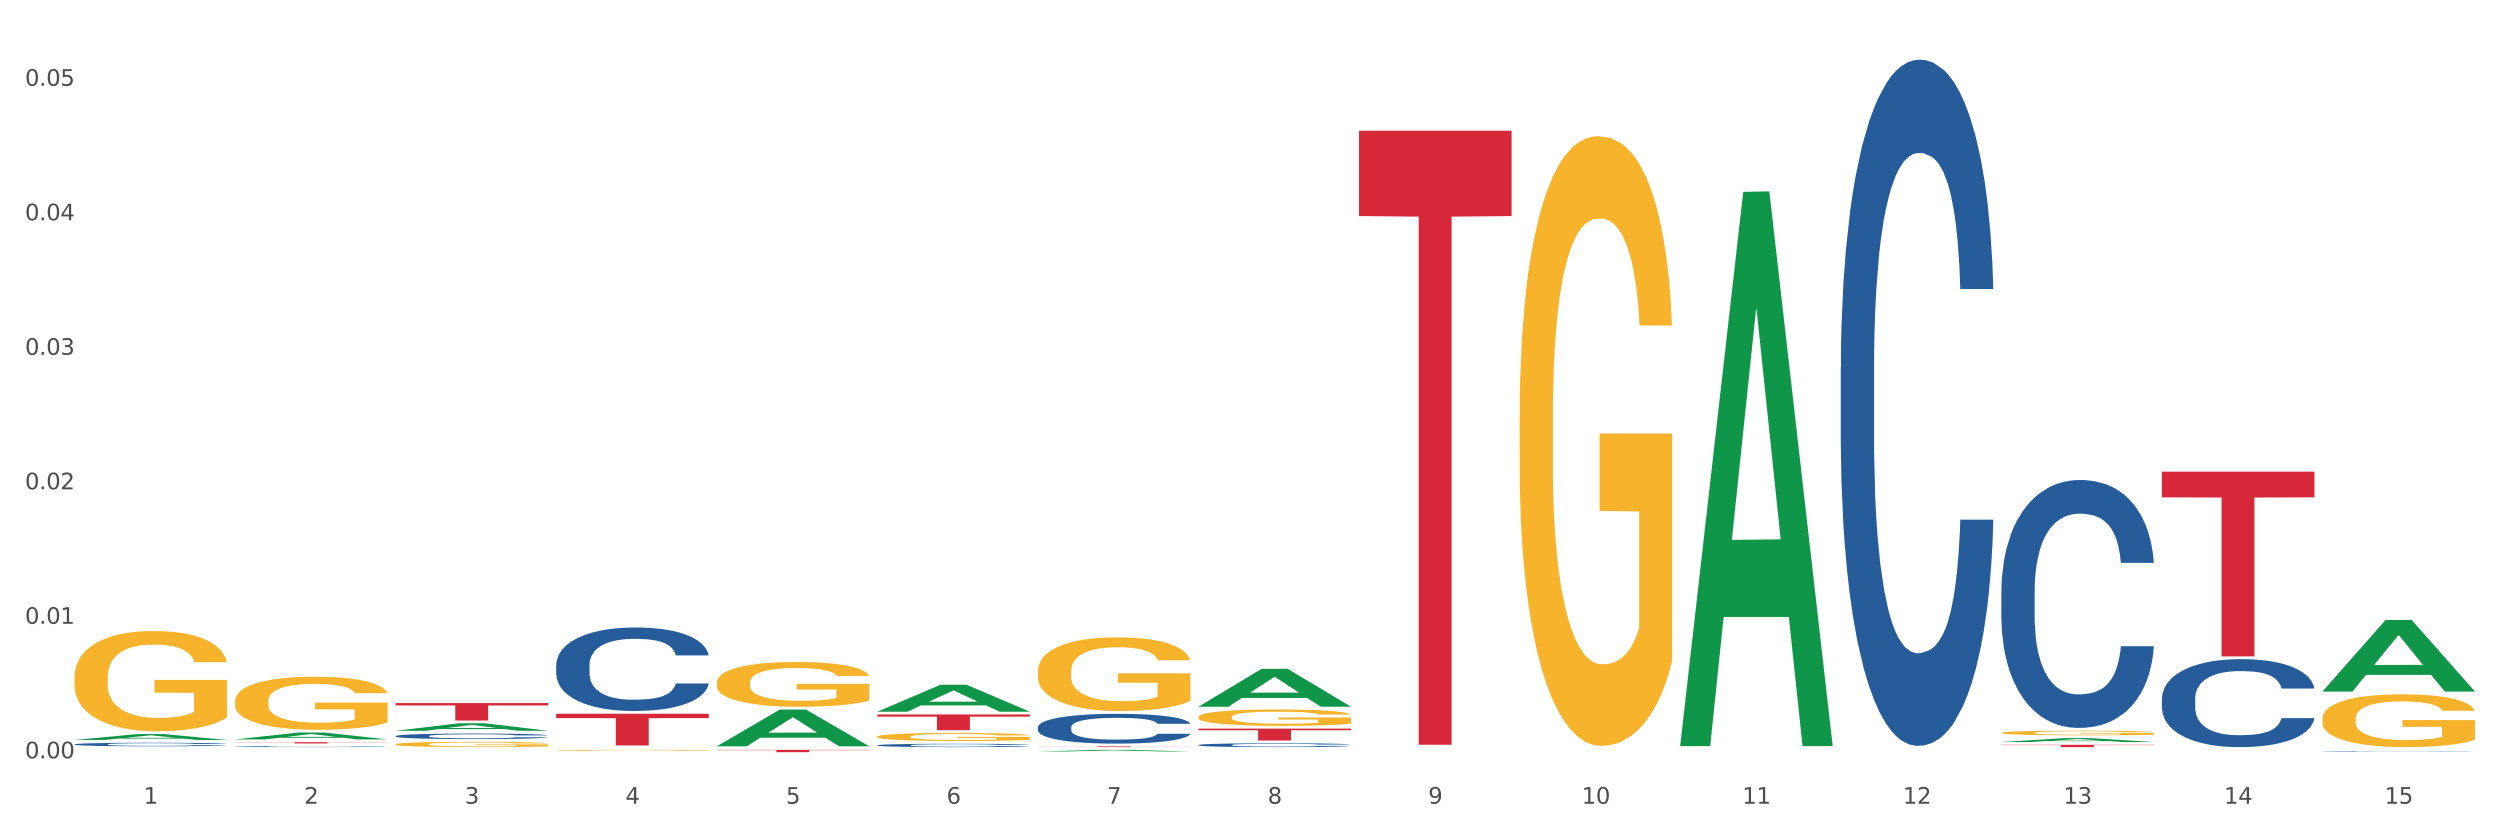 <?xml version="1.0" encoding="utf-8" standalone="no"?>
<!DOCTYPE svg PUBLIC "-//W3C//DTD SVG 1.1//EN"
  "http://www.w3.org/Graphics/SVG/1.1/DTD/svg11.dtd">
<svg xmlns:xlink="http://www.w3.org/1999/xlink" width="1080pt" height="360pt" viewBox="0 0 1080 360" xmlns="http://www.w3.org/2000/svg" version="1.1">
 <rect x="0" y="0" width="1080" height="360" fill="#333333" stroke="none"/>
 <defs>
  <style type="text/css">*{stroke-linejoin: round; stroke-linecap: butt}</style>
 </defs>
 <g id="figure_1">
  <g id="patch_1">
   <path d="M 0 360 
L 1080 360 
L 1080 0 
L 0 0 
z
" style="fill: #ffffff; stroke: #ffffff; stroke-linejoin: miter"/>
  </g>
  <g id="axes_1">
   <g id="matplotlib.axis_1">
    <g id="xtick_1">
     <g id="text_1">
      <!-- 1 -->
      <g style="fill: #4d4d4d" transform="translate(62.07 347.204) scale(0.096 -0.096)">
       <defs>
        <path id="DejaVuSans-31" d="M 794 531 
L 1825 531 
L 1825 4091 
L 703 3866 
L 703 4441 
L 1819 4666 
L 2450 4666 
L 2450 531 
L 3481 531 
L 3481 0 
L 794 0 
L 794 531 
z
" transform="scale(0.016)"/>
       </defs>
       <use xlink:href="#DejaVuSans-31"/>
      </g>
     </g>
    </g>
    <g id="xtick_2">
     <g id="text_2">
      <!-- 2 -->
      <g style="fill: #4d4d4d" transform="translate(131.436 347.204) scale(0.096 -0.096)">
       <defs>
        <path id="DejaVuSans-32" d="M 1228 531 
L 3431 531 
L 3431 0 
L 469 0 
L 469 531 
Q 828 903 1448 1529 
Q 2069 2156 2228 2338 
Q 2531 2678 2651 2914 
Q 2772 3150 2772 3378 
Q 2772 3750 2511 3984 
Q 2250 4219 1831 4219 
Q 1534 4219 1204 4116 
Q 875 4013 500 3803 
L 500 4441 
Q 881 4594 1212 4672 
Q 1544 4750 1819 4750 
Q 2544 4750 2975 4387 
Q 3406 4025 3406 3419 
Q 3406 3131 3298 2873 
Q 3191 2616 2906 2266 
Q 2828 2175 2409 1742 
Q 1991 1309 1228 531 
z
" transform="scale(0.016)"/>
       </defs>
       <use xlink:href="#DejaVuSans-32"/>
      </g>
     </g>
    </g>
    <g id="xtick_3">
     <g id="text_3">
      <!-- 3 -->
      <g style="fill: #4d4d4d" transform="translate(200.802 347.204) scale(0.096 -0.096)">
       <defs>
        <path id="DejaVuSans-33" d="M 2597 2516 
Q 3050 2419 3304 2112 
Q 3559 1806 3559 1356 
Q 3559 666 3084 287 
Q 2609 -91 1734 -91 
Q 1441 -91 1130 -33 
Q 819 25 488 141 
L 488 750 
Q 750 597 1062 519 
Q 1375 441 1716 441 
Q 2309 441 2620 675 
Q 2931 909 2931 1356 
Q 2931 1769 2642 2001 
Q 2353 2234 1838 2234 
L 1294 2234 
L 1294 2753 
L 1863 2753 
Q 2328 2753 2575 2939 
Q 2822 3125 2822 3475 
Q 2822 3834 2567 4026 
Q 2313 4219 1838 4219 
Q 1578 4219 1281 4162 
Q 984 4106 628 3988 
L 628 4550 
Q 988 4650 1302 4700 
Q 1616 4750 1894 4750 
Q 2613 4750 3031 4423 
Q 3450 4097 3450 3541 
Q 3450 3153 3228 2886 
Q 3006 2619 2597 2516 
z
" transform="scale(0.016)"/>
       </defs>
       <use xlink:href="#DejaVuSans-33"/>
      </g>
     </g>
    </g>
    <g id="xtick_4">
     <g id="text_4">
      <!-- 4 -->
      <g style="fill: #4d4d4d" transform="translate(270.169 347.204) scale(0.096 -0.096)">
       <defs>
        <path id="DejaVuSans-34" d="M 2419 4116 
L 825 1625 
L 2419 1625 
L 2419 4116 
z
M 2253 4666 
L 3047 4666 
L 3047 1625 
L 3713 1625 
L 3713 1100 
L 3047 1100 
L 3047 0 
L 2419 0 
L 2419 1100 
L 313 1100 
L 313 1709 
L 2253 4666 
z
" transform="scale(0.016)"/>
       </defs>
       <use xlink:href="#DejaVuSans-34"/>
      </g>
     </g>
    </g>
    <g id="xtick_5">
     <g id="text_5">
      <!-- 5 -->
      <g style="fill: #4d4d4d" transform="translate(339.535 347.204) scale(0.096 -0.096)">
       <defs>
        <path id="DejaVuSans-35" d="M 691 4666 
L 3169 4666 
L 3169 4134 
L 1269 4134 
L 1269 2991 
Q 1406 3038 1543 3061 
Q 1681 3084 1819 3084 
Q 2600 3084 3056 2656 
Q 3513 2228 3513 1497 
Q 3513 744 3044 326 
Q 2575 -91 1722 -91 
Q 1428 -91 1123 -41 
Q 819 9 494 109 
L 494 744 
Q 775 591 1075 516 
Q 1375 441 1709 441 
Q 2250 441 2565 725 
Q 2881 1009 2881 1497 
Q 2881 1984 2565 2268 
Q 2250 2553 1709 2553 
Q 1456 2553 1204 2497 
Q 953 2441 691 2322 
L 691 4666 
z
" transform="scale(0.016)"/>
       </defs>
       <use xlink:href="#DejaVuSans-35"/>
      </g>
     </g>
    </g>
    <g id="xtick_6">
     <g id="text_6">
      <!-- 6 -->
      <g style="fill: #4d4d4d" transform="translate(408.901 347.204) scale(0.096 -0.096)">
       <defs>
        <path id="DejaVuSans-36" d="M 2113 2584 
Q 1688 2584 1439 2293 
Q 1191 2003 1191 1497 
Q 1191 994 1439 701 
Q 1688 409 2113 409 
Q 2538 409 2786 701 
Q 3034 994 3034 1497 
Q 3034 2003 2786 2293 
Q 2538 2584 2113 2584 
z
M 3366 4563 
L 3366 3988 
Q 3128 4100 2886 4159 
Q 2644 4219 2406 4219 
Q 1781 4219 1451 3797 
Q 1122 3375 1075 2522 
Q 1259 2794 1537 2939 
Q 1816 3084 2150 3084 
Q 2853 3084 3261 2657 
Q 3669 2231 3669 1497 
Q 3669 778 3244 343 
Q 2819 -91 2113 -91 
Q 1303 -91 875 529 
Q 447 1150 447 2328 
Q 447 3434 972 4092 
Q 1497 4750 2381 4750 
Q 2619 4750 2861 4703 
Q 3103 4656 3366 4563 
z
" transform="scale(0.016)"/>
       </defs>
       <use xlink:href="#DejaVuSans-36"/>
      </g>
     </g>
    </g>
    <g id="xtick_7">
     <g id="text_7">
      <!-- 7 -->
      <g style="fill: #4d4d4d" transform="translate(478.267 347.204) scale(0.096 -0.096)">
       <defs>
        <path id="DejaVuSans-37" d="M 525 4666 
L 3525 4666 
L 3525 4397 
L 1831 0 
L 1172 0 
L 2766 4134 
L 525 4134 
L 525 4666 
z
" transform="scale(0.016)"/>
       </defs>
       <use xlink:href="#DejaVuSans-37"/>
      </g>
     </g>
    </g>
    <g id="xtick_8">
     <g id="text_8">
      <!-- 8 -->
      <g style="fill: #4d4d4d" transform="translate(547.634 347.204) scale(0.096 -0.096)">
       <defs>
        <path id="DejaVuSans-38" d="M 2034 2216 
Q 1584 2216 1326 1975 
Q 1069 1734 1069 1313 
Q 1069 891 1326 650 
Q 1584 409 2034 409 
Q 2484 409 2743 651 
Q 3003 894 3003 1313 
Q 3003 1734 2745 1975 
Q 2488 2216 2034 2216 
z
M 1403 2484 
Q 997 2584 770 2862 
Q 544 3141 544 3541 
Q 544 4100 942 4425 
Q 1341 4750 2034 4750 
Q 2731 4750 3128 4425 
Q 3525 4100 3525 3541 
Q 3525 3141 3298 2862 
Q 3072 2584 2669 2484 
Q 3125 2378 3379 2068 
Q 3634 1759 3634 1313 
Q 3634 634 3220 271 
Q 2806 -91 2034 -91 
Q 1263 -91 848 271 
Q 434 634 434 1313 
Q 434 1759 690 2068 
Q 947 2378 1403 2484 
z
M 1172 3481 
Q 1172 3119 1398 2916 
Q 1625 2713 2034 2713 
Q 2441 2713 2670 2916 
Q 2900 3119 2900 3481 
Q 2900 3844 2670 4047 
Q 2441 4250 2034 4250 
Q 1625 4250 1398 4047 
Q 1172 3844 1172 3481 
z
" transform="scale(0.016)"/>
       </defs>
       <use xlink:href="#DejaVuSans-38"/>
      </g>
     </g>
    </g>
    <g id="xtick_9">
     <g id="text_9">
      <!-- 9 -->
      <g style="fill: #4d4d4d" transform="translate(617 347.204) scale(0.096 -0.096)">
       <defs>
        <path id="DejaVuSans-39" d="M 703 97 
L 703 672 
Q 941 559 1184 500 
Q 1428 441 1663 441 
Q 2288 441 2617 861 
Q 2947 1281 2994 2138 
Q 2813 1869 2534 1725 
Q 2256 1581 1919 1581 
Q 1219 1581 811 2004 
Q 403 2428 403 3163 
Q 403 3881 828 4315 
Q 1253 4750 1959 4750 
Q 2769 4750 3195 4129 
Q 3622 3509 3622 2328 
Q 3622 1225 3098 567 
Q 2575 -91 1691 -91 
Q 1453 -91 1209 -44 
Q 966 3 703 97 
z
M 1959 2075 
Q 2384 2075 2632 2365 
Q 2881 2656 2881 3163 
Q 2881 3666 2632 3958 
Q 2384 4250 1959 4250 
Q 1534 4250 1286 3958 
Q 1038 3666 1038 3163 
Q 1038 2656 1286 2365 
Q 1534 2075 1959 2075 
z
" transform="scale(0.016)"/>
       </defs>
       <use xlink:href="#DejaVuSans-39"/>
      </g>
     </g>
    </g>
    <g id="xtick_10">
     <g id="text_10">
      <!-- 10 -->
      <g style="fill: #4d4d4d" transform="translate(683.312 347.204) scale(0.096 -0.096)">
       <defs>
        <path id="DejaVuSans-30" d="M 2034 4250 
Q 1547 4250 1301 3770 
Q 1056 3291 1056 2328 
Q 1056 1369 1301 889 
Q 1547 409 2034 409 
Q 2525 409 2770 889 
Q 3016 1369 3016 2328 
Q 3016 3291 2770 3770 
Q 2525 4250 2034 4250 
z
M 2034 4750 
Q 2819 4750 3233 4129 
Q 3647 3509 3647 2328 
Q 3647 1150 3233 529 
Q 2819 -91 2034 -91 
Q 1250 -91 836 529 
Q 422 1150 422 2328 
Q 422 3509 836 4129 
Q 1250 4750 2034 4750 
z
" transform="scale(0.016)"/>
       </defs>
       <use xlink:href="#DejaVuSans-31"/>
       <use xlink:href="#DejaVuSans-30" transform="translate(63.623 0)"/>
      </g>
     </g>
    </g>
    <g id="xtick_11">
     <g id="text_11">
      <!-- 11 -->
      <g style="fill: #4d4d4d" transform="translate(752.678 347.204) scale(0.096 -0.096)">
       <use xlink:href="#DejaVuSans-31"/>
       <use xlink:href="#DejaVuSans-31" transform="translate(63.623 0)"/>
      </g>
     </g>
    </g>
    <g id="xtick_12">
     <g id="text_12">
      <!-- 12 -->
      <g style="fill: #4d4d4d" transform="translate(822.044 347.204) scale(0.096 -0.096)">
       <use xlink:href="#DejaVuSans-31"/>
       <use xlink:href="#DejaVuSans-32" transform="translate(63.623 0)"/>
      </g>
     </g>
    </g>
    <g id="xtick_13">
     <g id="text_13">
      <!-- 13 -->
      <g style="fill: #4d4d4d" transform="translate(891.411 347.204) scale(0.096 -0.096)">
       <use xlink:href="#DejaVuSans-31"/>
       <use xlink:href="#DejaVuSans-33" transform="translate(63.623 0)"/>
      </g>
     </g>
    </g>
    <g id="xtick_14">
     <g id="text_14">
      <!-- 14 -->
      <g style="fill: #4d4d4d" transform="translate(960.777 347.204) scale(0.096 -0.096)">
       <use xlink:href="#DejaVuSans-31"/>
       <use xlink:href="#DejaVuSans-34" transform="translate(63.623 0)"/>
      </g>
     </g>
    </g>
    <g id="xtick_15">
     <g id="text_15">
      <!-- 15 -->
      <g style="fill: #4d4d4d" transform="translate(1030.143 347.204) scale(0.096 -0.096)">
       <use xlink:href="#DejaVuSans-31"/>
       <use xlink:href="#DejaVuSans-35" transform="translate(63.623 0)"/>
      </g>
     </g>
    </g>
    <g id="xtick_16"/>
    <g id="xtick_17"/>
    <g id="xtick_18"/>
    <g id="xtick_19"/>
    <g id="xtick_20"/>
    <g id="xtick_21"/>
    <g id="xtick_22"/>
    <g id="xtick_23"/>
    <g id="xtick_24"/>
    <g id="xtick_25"/>
    <g id="xtick_26"/>
    <g id="xtick_27"/>
    <g id="xtick_28"/>
    <g id="xtick_29"/>
   </g>
   <g id="matplotlib.axis_2">
    <g id="ytick_1">
     <g id="text_16">
      <!-- 0.00 -->
      <g style="fill: #4d4d4d" transform="translate(10.8 327.59) scale(0.096 -0.096)">
       <defs>
        <path id="DejaVuSans-2e" d="M 684 794 
L 1344 794 
L 1344 0 
L 684 0 
L 684 794 
z
" transform="scale(0.016)"/>
       </defs>
       <use xlink:href="#DejaVuSans-30"/>
       <use xlink:href="#DejaVuSans-2e" transform="translate(63.623 0)"/>
       <use xlink:href="#DejaVuSans-30" transform="translate(95.41 0)"/>
       <use xlink:href="#DejaVuSans-30" transform="translate(159.033 0)"/>
      </g>
     </g>
    </g>
    <g id="ytick_2">
     <g id="text_17">
      <!-- 0.01 -->
      <g style="fill: #4d4d4d" transform="translate(10.8 269.486) scale(0.096 -0.096)">
       <use xlink:href="#DejaVuSans-30"/>
       <use xlink:href="#DejaVuSans-2e" transform="translate(63.623 0)"/>
       <use xlink:href="#DejaVuSans-30" transform="translate(95.41 0)"/>
       <use xlink:href="#DejaVuSans-31" transform="translate(159.033 0)"/>
      </g>
     </g>
    </g>
    <g id="ytick_3">
     <g id="text_18">
      <!-- 0.02 -->
      <g style="fill: #4d4d4d" transform="translate(10.8 211.381) scale(0.096 -0.096)">
       <use xlink:href="#DejaVuSans-30"/>
       <use xlink:href="#DejaVuSans-2e" transform="translate(63.623 0)"/>
       <use xlink:href="#DejaVuSans-30" transform="translate(95.41 0)"/>
       <use xlink:href="#DejaVuSans-32" transform="translate(159.033 0)"/>
      </g>
     </g>
    </g>
    <g id="ytick_4">
     <g id="text_19">
      <!-- 0.03 -->
      <g style="fill: #4d4d4d" transform="translate(10.8 153.276) scale(0.096 -0.096)">
       <use xlink:href="#DejaVuSans-30"/>
       <use xlink:href="#DejaVuSans-2e" transform="translate(63.623 0)"/>
       <use xlink:href="#DejaVuSans-30" transform="translate(95.41 0)"/>
       <use xlink:href="#DejaVuSans-33" transform="translate(159.033 0)"/>
      </g>
     </g>
    </g>
    <g id="ytick_5">
     <g id="text_20">
      <!-- 0.04 -->
      <g style="fill: #4d4d4d" transform="translate(10.8 95.172) scale(0.096 -0.096)">
       <use xlink:href="#DejaVuSans-30"/>
       <use xlink:href="#DejaVuSans-2e" transform="translate(63.623 0)"/>
       <use xlink:href="#DejaVuSans-30" transform="translate(95.41 0)"/>
       <use xlink:href="#DejaVuSans-34" transform="translate(159.033 0)"/>
      </g>
     </g>
    </g>
    <g id="ytick_6">
     <g id="text_21">
      <!-- 0.05 -->
      <g style="fill: #4d4d4d" transform="translate(10.8 37.067) scale(0.096 -0.096)">
       <use xlink:href="#DejaVuSans-30"/>
       <use xlink:href="#DejaVuSans-2e" transform="translate(63.623 0)"/>
       <use xlink:href="#DejaVuSans-30" transform="translate(95.41 0)"/>
       <use xlink:href="#DejaVuSans-35" transform="translate(159.033 0)"/>
      </g>
     </g>
    </g>
    <g id="ytick_7"/>
    <g id="ytick_8"/>
    <g id="ytick_9"/>
    <g id="ytick_10"/>
    <g id="ytick_11"/>
   </g>
   <g id="PolyCollection_1">
    <path d="M 32.175 319.668 
L 32.243 319.666 
L 59.417 317.112 
L 70.695 317.11 
L 98.073 319.673 
L 85.029 319.673 
L 79.119 319.076 
L 51.061 319.076 
L 50.857 319.086 
L 45.151 319.673 
L 32.175 319.673 
L 32.175 319.668 
L 54.594 318.72 
L 75.586 318.717 
L 65.192 317.656 
L 65.056 317.651 
L 64.92 317.659 
L 54.526 318.717 
L 54.594 318.72 
L 32.175 319.668 
z
" clip-path="url(#p24dcfda0df)" style="fill: #109648"/>
    <path d="M 240.274 324.135 
L 240.351 324.135 
L 240.351 324.121 
L 240.507 324.11 
L 241.285 324.081 
L 242.452 324.057 
L 243.308 324.045 
L 244.164 324.035 
L 245.175 324.024 
L 246.42 324.014 
L 248.676 323.998 
L 250.077 323.99 
L 251.788 323.982 
L 254.9 323.97 
L 257.157 323.963 
L 259.491 323.957 
L 263.303 323.95 
L 265.793 323.947 
L 268.438 323.945 
L 271.628 323.943 
L 274.04 323.943 
L 279.33 323.944 
L 283.843 323.948 
L 286.021 323.95 
L 288.822 323.955 
L 290.3 323.958 
L 292.712 323.964 
L 295.202 323.972 
L 296.913 323.979 
L 299.481 323.992 
L 301.426 324.005 
L 303.215 324.021 
L 304.149 324.032 
L 304.849 324.042 
L 305.471 324.054 
L 306.094 324.072 
L 292.089 324.072 
L 291.545 324.059 
L 290.689 324.046 
L 289.444 324.034 
L 288.355 324.027 
L 286.488 324.017 
L 284.776 324.011 
L 282.987 324.007 
L 280.808 324.003 
L 279.097 324.001 
L 276.685 323.999 
L 271.939 324 
L 268.749 324.003 
L 266.571 324.007 
L 265.17 324.01 
L 263.925 324.014 
L 262.525 324.019 
L 260.891 324.027 
L 259.724 324.034 
L 258.557 324.043 
L 257.623 324.053 
L 256.768 324.063 
L 256.067 324.075 
L 255.523 324.086 
L 255.056 324.101 
L 254.667 324.125 
L 254.667 324.177 
L 254.823 324.189 
L 255.212 324.204 
L 255.678 324.216 
L 256.456 324.23 
L 257.157 324.24 
L 258.479 324.253 
L 259.957 324.265 
L 261.124 324.272 
L 262.291 324.278 
L 264.314 324.286 
L 266.571 324.293 
L 268.516 324.297 
L 271.161 324.301 
L 272.95 324.303 
L 274.506 324.304 
L 278.319 324.304 
L 281.042 324.302 
L 284.076 324.3 
L 286.41 324.296 
L 288.355 324.292 
L 290.533 324.285 
L 291.934 324.279 
L 291.934 324.199 
L 274.818 324.199 
L 274.818 324.146 
L 306.172 324.146 
L 306.172 324.301 
L 304.849 324.309 
L 303.371 324.316 
L 301.815 324.323 
L 299.481 324.331 
L 296.68 324.339 
L 294.19 324.344 
L 291.545 324.348 
L 288.433 324.353 
L 284.387 324.356 
L 281.897 324.358 
L 278.785 324.359 
L 275.129 324.359 
L 271.939 324.359 
L 268.827 324.357 
L 265.559 324.353 
L 262.369 324.348 
L 259.957 324.343 
L 257.546 324.337 
L 254.978 324.329 
L 252.955 324.322 
L 251.399 324.315 
L 249.688 324.306 
L 247.82 324.295 
L 246.42 324.285 
L 245.175 324.274 
L 243.853 324.26 
L 242.919 324.248 
L 241.985 324.234 
L 241.441 324.223 
L 240.818 324.205 
L 240.351 324.181 
L 240.274 324.135 
z
" clip-path="url(#p24dcfda0df)" style="fill: #f7b32b"/>
    <path d="M 309.64 294.923 
L 309.718 294.905 
L 309.718 294.269 
L 309.873 293.722 
L 310.651 292.397 
L 311.818 291.302 
L 312.674 290.719 
L 313.53 290.242 
L 314.541 289.765 
L 315.786 289.271 
L 318.042 288.547 
L 319.443 288.176 
L 321.155 287.787 
L 324.267 287.222 
L 326.523 286.904 
L 328.857 286.639 
L 332.669 286.321 
L 335.159 286.18 
L 337.804 286.074 
L 340.994 286.003 
L 343.406 285.985 
L 348.696 286.038 
L 353.209 286.197 
L 355.387 286.321 
L 358.188 286.533 
L 359.666 286.674 
L 362.078 286.957 
L 364.568 287.328 
L 366.279 287.646 
L 368.847 288.246 
L 370.792 288.847 
L 372.581 289.589 
L 373.515 290.101 
L 374.215 290.578 
L 374.838 291.125 
L 375.46 291.991 
L 361.456 291.991 
L 360.911 291.373 
L 360.055 290.79 
L 358.81 290.225 
L 357.721 289.871 
L 355.854 289.43 
L 354.142 289.147 
L 352.353 288.935 
L 350.174 288.758 
L 348.463 288.67 
L 346.051 288.6 
L 341.305 288.617 
L 338.115 288.758 
L 335.937 288.935 
L 334.536 289.094 
L 333.292 289.271 
L 331.891 289.518 
L 330.257 289.889 
L 329.09 290.225 
L 327.923 290.648 
L 326.99 291.072 
L 326.134 291.567 
L 325.434 292.097 
L 324.889 292.644 
L 324.422 293.316 
L 324.033 294.428 
L 324.033 296.848 
L 324.189 297.396 
L 324.578 298.12 
L 325.045 298.667 
L 325.823 299.321 
L 326.523 299.763 
L 327.845 300.398 
L 329.324 300.928 
L 330.491 301.264 
L 331.658 301.547 
L 333.681 301.935 
L 335.937 302.253 
L 337.882 302.447 
L 340.527 302.624 
L 342.317 302.695 
L 343.873 302.73 
L 347.685 302.73 
L 350.408 302.677 
L 353.442 302.553 
L 355.776 302.394 
L 357.721 302.2 
L 359.9 301.882 
L 361.3 301.582 
L 361.3 297.89 
L 344.184 297.873 
L 344.184 295.417 
L 375.538 295.417 
L 375.538 302.624 
L 374.215 302.995 
L 372.737 303.331 
L 371.181 303.631 
L 368.847 304.002 
L 366.046 304.355 
L 363.556 304.602 
L 360.911 304.814 
L 357.799 305.009 
L 353.753 305.185 
L 351.264 305.256 
L 348.152 305.309 
L 344.495 305.326 
L 341.305 305.291 
L 338.193 305.203 
L 334.925 305.044 
L 331.736 304.814 
L 329.324 304.585 
L 326.912 304.302 
L 324.344 303.931 
L 322.322 303.578 
L 320.766 303.26 
L 319.054 302.854 
L 317.187 302.324 
L 315.786 301.847 
L 314.541 301.352 
L 313.219 300.716 
L 312.285 300.169 
L 311.352 299.48 
L 310.807 298.968 
L 310.184 298.173 
L 309.718 297.06 
L 309.64 294.923 
z
" clip-path="url(#p24dcfda0df)" style="fill: #f7b32b"/>
    <path d="M 379.006 318.241 
L 379.084 318.238 
L 379.084 318.123 
L 379.24 318.024 
L 380.018 317.786 
L 381.185 317.588 
L 382.04 317.483 
L 382.896 317.397 
L 383.908 317.311 
L 385.152 317.222 
L 387.409 317.091 
L 388.809 317.025 
L 390.521 316.955 
L 393.633 316.853 
L 395.889 316.795 
L 398.223 316.748 
L 402.035 316.69 
L 404.525 316.665 
L 407.17 316.646 
L 410.36 316.633 
L 412.772 316.63 
L 418.062 316.639 
L 422.575 316.668 
L 424.753 316.69 
L 427.554 316.728 
L 429.032 316.754 
L 431.444 316.805 
L 433.934 316.872 
L 435.646 316.929 
L 438.213 317.037 
L 440.158 317.146 
L 441.948 317.279 
L 442.881 317.372 
L 443.581 317.458 
L 444.204 317.556 
L 444.826 317.712 
L 430.822 317.712 
L 430.277 317.601 
L 429.422 317.496 
L 428.177 317.394 
L 427.087 317.33 
L 425.22 317.251 
L 423.509 317.2 
L 421.719 317.161 
L 419.541 317.13 
L 417.829 317.114 
L 415.417 317.101 
L 410.671 317.104 
L 407.481 317.13 
L 405.303 317.161 
L 403.903 317.19 
L 402.658 317.222 
L 401.257 317.267 
L 399.624 317.333 
L 398.456 317.394 
L 397.289 317.47 
L 396.356 317.547 
L 395.5 317.636 
L 394.8 317.731 
L 394.255 317.83 
L 393.788 317.951 
L 393.399 318.152 
L 393.399 318.588 
L 393.555 318.687 
L 393.944 318.817 
L 394.411 318.916 
L 395.189 319.034 
L 395.889 319.113 
L 397.212 319.228 
L 398.69 319.323 
L 399.857 319.384 
L 401.024 319.435 
L 403.047 319.505 
L 405.303 319.562 
L 407.248 319.597 
L 409.893 319.629 
L 411.683 319.642 
L 413.239 319.648 
L 417.051 319.648 
L 419.774 319.639 
L 422.808 319.616 
L 425.142 319.588 
L 427.087 319.553 
L 429.266 319.495 
L 430.666 319.441 
L 430.666 318.776 
L 413.55 318.773 
L 413.55 318.33 
L 444.904 318.33 
L 444.904 319.629 
L 443.581 319.696 
L 442.103 319.756 
L 440.547 319.811 
L 438.213 319.877 
L 435.412 319.941 
L 432.923 319.986 
L 430.277 320.024 
L 427.165 320.059 
L 423.12 320.091 
L 420.63 320.103 
L 417.518 320.113 
L 413.861 320.116 
L 410.671 320.11 
L 407.559 320.094 
L 404.292 320.065 
L 401.102 320.024 
L 398.69 319.982 
L 396.278 319.932 
L 393.711 319.865 
L 391.688 319.801 
L 390.132 319.744 
L 388.42 319.67 
L 386.553 319.575 
L 385.152 319.489 
L 383.908 319.4 
L 382.585 319.285 
L 381.651 319.186 
L 380.718 319.062 
L 380.173 318.97 
L 379.551 318.827 
L 379.084 318.626 
L 379.006 318.241 
z
" clip-path="url(#p24dcfda0df)" style="fill: #f7b32b"/>
    <path d="M 448.372 290.054 
L 448.45 290.025 
L 448.45 288.978 
L 448.606 288.077 
L 449.384 285.896 
L 450.551 284.094 
L 451.407 283.134 
L 452.262 282.349 
L 453.274 281.564 
L 454.519 280.75 
L 456.775 279.558 
L 458.175 278.947 
L 459.887 278.308 
L 462.999 277.377 
L 465.255 276.854 
L 467.589 276.418 
L 471.402 275.894 
L 473.891 275.662 
L 476.536 275.487 
L 479.726 275.371 
L 482.138 275.342 
L 487.429 275.429 
L 491.941 275.691 
L 494.12 275.894 
L 496.92 276.243 
L 498.399 276.476 
L 500.811 276.941 
L 503.3 277.552 
L 505.012 278.075 
L 507.579 279.064 
L 509.524 280.052 
L 511.314 281.273 
L 512.247 282.117 
L 512.948 282.902 
L 513.57 283.803 
L 514.192 285.228 
L 500.188 285.228 
L 499.644 284.21 
L 498.788 283.25 
L 497.543 282.32 
L 496.454 281.739 
L 494.586 281.012 
L 492.875 280.546 
L 491.085 280.197 
L 488.907 279.907 
L 487.195 279.761 
L 484.783 279.645 
L 480.038 279.674 
L 476.848 279.907 
L 474.669 280.197 
L 473.269 280.459 
L 472.024 280.75 
L 470.624 281.157 
L 468.99 281.768 
L 467.823 282.32 
L 466.656 283.018 
L 465.722 283.716 
L 464.866 284.53 
L 464.166 285.402 
L 463.621 286.303 
L 463.155 287.408 
L 462.766 289.24 
L 462.766 293.224 
L 462.921 294.125 
L 463.31 295.317 
L 463.777 296.218 
L 464.555 297.294 
L 465.255 298.021 
L 466.578 299.068 
L 468.056 299.94 
L 469.223 300.493 
L 470.39 300.958 
L 472.413 301.598 
L 474.669 302.121 
L 476.614 302.441 
L 479.26 302.732 
L 481.049 302.848 
L 482.605 302.906 
L 486.417 302.906 
L 489.14 302.819 
L 492.175 302.615 
L 494.509 302.354 
L 496.454 302.034 
L 498.632 301.51 
L 500.033 301.016 
L 500.033 294.939 
L 482.916 294.91 
L 482.916 290.868 
L 514.27 290.868 
L 514.27 302.732 
L 512.948 303.342 
L 511.469 303.895 
L 509.913 304.389 
L 507.579 305 
L 504.778 305.581 
L 502.289 305.988 
L 499.644 306.337 
L 496.531 306.657 
L 492.486 306.948 
L 489.996 307.064 
L 486.884 307.151 
L 483.227 307.18 
L 480.038 307.122 
L 476.925 306.977 
L 473.658 306.715 
L 470.468 306.337 
L 468.056 305.959 
L 465.644 305.494 
L 463.077 304.883 
L 461.054 304.302 
L 459.498 303.778 
L 457.786 303.11 
L 455.919 302.237 
L 454.519 301.452 
L 453.274 300.638 
L 451.951 299.591 
L 451.018 298.69 
L 450.084 297.556 
L 449.539 296.713 
L 448.917 295.404 
L 448.45 293.573 
L 448.372 290.054 
z
" clip-path="url(#p24dcfda0df)" style="fill: #f7b32b"/>
    <path d="M 517.739 309.768 
L 517.816 309.761 
L 517.816 309.529 
L 517.972 309.329 
L 518.75 308.845 
L 519.917 308.445 
L 520.773 308.232 
L 521.629 308.058 
L 522.64 307.884 
L 523.885 307.704 
L 526.141 307.439 
L 527.542 307.304 
L 529.253 307.162 
L 532.365 306.955 
L 534.621 306.839 
L 536.956 306.742 
L 540.768 306.626 
L 543.257 306.575 
L 545.903 306.536 
L 549.093 306.51 
L 551.504 306.504 
L 556.795 306.523 
L 561.307 306.581 
L 563.486 306.626 
L 566.287 306.704 
L 567.765 306.755 
L 570.177 306.859 
L 572.666 306.994 
L 574.378 307.11 
L 576.946 307.329 
L 578.891 307.549 
L 580.68 307.82 
L 581.614 308.007 
L 582.314 308.181 
L 582.936 308.381 
L 583.559 308.697 
L 569.554 308.697 
L 569.01 308.471 
L 568.154 308.258 
L 566.909 308.052 
L 565.82 307.923 
L 563.953 307.762 
L 562.241 307.658 
L 560.452 307.581 
L 558.273 307.516 
L 556.562 307.484 
L 554.15 307.458 
L 549.404 307.465 
L 546.214 307.516 
L 544.035 307.581 
L 542.635 307.639 
L 541.39 307.704 
L 539.99 307.794 
L 538.356 307.929 
L 537.189 308.052 
L 536.022 308.207 
L 535.088 308.361 
L 534.232 308.542 
L 533.532 308.736 
L 532.988 308.936 
L 532.521 309.181 
L 532.132 309.587 
L 532.132 310.471 
L 532.287 310.671 
L 532.676 310.935 
L 533.143 311.135 
L 533.921 311.374 
L 534.621 311.535 
L 535.944 311.767 
L 537.422 311.961 
L 538.589 312.083 
L 539.756 312.187 
L 541.779 312.329 
L 544.035 312.445 
L 545.981 312.516 
L 548.626 312.58 
L 550.415 312.606 
L 551.971 312.619 
L 555.784 312.619 
L 558.507 312.599 
L 561.541 312.554 
L 563.875 312.496 
L 565.82 312.425 
L 567.998 312.309 
L 569.399 312.2 
L 569.399 310.851 
L 552.282 310.845 
L 552.282 309.948 
L 583.636 309.948 
L 583.636 312.58 
L 582.314 312.716 
L 580.836 312.838 
L 579.28 312.948 
L 576.946 313.083 
L 574.145 313.212 
L 571.655 313.303 
L 569.01 313.38 
L 565.898 313.451 
L 561.852 313.515 
L 559.362 313.541 
L 556.25 313.561 
L 552.594 313.567 
L 549.404 313.554 
L 546.292 313.522 
L 543.024 313.464 
L 539.834 313.38 
L 537.422 313.296 
L 535.01 313.193 
L 532.443 313.057 
L 530.42 312.928 
L 528.864 312.812 
L 527.153 312.664 
L 525.285 312.47 
L 523.885 312.296 
L 522.64 312.116 
L 521.317 311.883 
L 520.384 311.684 
L 519.45 311.432 
L 518.906 311.245 
L 518.283 310.955 
L 517.816 310.548 
L 517.739 309.768 
z
" clip-path="url(#p24dcfda0df)" style="fill: #f7b32b"/>
    <path d="M 656.471 180.548 
L 656.549 180.307 
L 656.549 171.647 
L 656.704 164.189 
L 657.482 146.146 
L 658.649 131.231 
L 659.505 123.292 
L 660.361 116.796 
L 661.372 110.301 
L 662.617 103.565 
L 664.874 93.702 
L 666.274 88.65 
L 667.986 83.357 
L 671.098 75.659 
L 673.354 71.328 
L 675.688 67.72 
L 679.5 63.39 
L 681.99 61.465 
L 684.635 60.022 
L 687.825 59.059 
L 690.237 58.819 
L 695.527 59.54 
L 700.04 61.706 
L 702.218 63.39 
L 705.019 66.276 
L 706.497 68.201 
L 708.909 72.05 
L 711.399 77.102 
L 713.111 81.432 
L 715.678 89.612 
L 717.623 97.791 
L 719.412 107.895 
L 720.346 114.872 
L 721.046 121.367 
L 721.669 128.825 
L 722.291 140.613 
L 708.287 140.613 
L 707.742 132.193 
L 706.886 124.254 
L 705.642 116.556 
L 704.552 111.744 
L 702.685 105.73 
L 700.973 101.881 
L 699.184 98.994 
L 697.006 96.588 
L 695.294 95.386 
L 692.882 94.423 
L 688.136 94.664 
L 684.946 96.588 
L 682.768 98.994 
L 681.367 101.159 
L 680.123 103.565 
L 678.722 106.933 
L 677.088 111.985 
L 675.921 116.556 
L 674.754 122.33 
L 673.821 128.103 
L 672.965 134.839 
L 672.265 142.056 
L 671.72 149.514 
L 671.253 158.656 
L 670.864 173.812 
L 670.864 206.77 
L 671.02 214.228 
L 671.409 224.091 
L 671.876 231.549 
L 672.654 240.45 
L 673.354 246.464 
L 674.677 255.125 
L 676.155 262.342 
L 677.322 266.913 
L 678.489 270.762 
L 680.512 276.055 
L 682.768 280.385 
L 684.713 283.031 
L 687.358 285.437 
L 689.148 286.399 
L 690.704 286.88 
L 694.516 286.88 
L 697.239 286.159 
L 700.273 284.475 
L 702.607 282.309 
L 704.552 279.663 
L 706.731 275.333 
L 708.131 271.243 
L 708.131 220.964 
L 691.015 220.723 
L 691.015 187.284 
L 722.369 187.284 
L 722.369 285.437 
L 721.046 290.489 
L 719.568 295.06 
L 718.012 299.149 
L 715.678 304.201 
L 712.877 309.013 
L 710.387 312.381 
L 707.742 315.268 
L 704.63 317.914 
L 700.584 320.32 
L 698.095 321.282 
L 694.983 322.004 
L 691.326 322.244 
L 688.136 321.763 
L 685.024 320.56 
L 681.756 318.395 
L 678.567 315.268 
L 676.155 312.14 
L 673.743 308.291 
L 671.175 303.239 
L 669.153 298.428 
L 667.597 294.097 
L 665.885 288.564 
L 664.018 281.347 
L 662.617 274.852 
L 661.372 268.116 
L 660.05 259.455 
L 659.116 251.997 
L 658.183 242.615 
L 657.638 235.639 
L 657.016 224.813 
L 656.549 209.657 
L 656.471 180.548 
z
" clip-path="url(#p24dcfda0df)" style="fill: #f7b32b"/>
    <path d="M 933.936 203.767 
L 999.834 203.767 
L 999.834 214.856 
L 973.912 214.931 
L 973.912 283.558 
L 959.702 283.558 
L 959.702 214.931 
L 933.936 214.856 
L 933.936 203.842 
L 933.936 203.767 
z
" clip-path="url(#p24dcfda0df)" style="fill: #d62839"/>
    <path d="M 864.57 321.758 
L 930.468 321.758 
L 930.468 321.896 
L 904.546 321.897 
L 904.546 322.75 
L 890.335 322.75 
L 890.335 321.897 
L 864.57 321.896 
L 864.57 321.759 
L 864.57 321.758 
z
" clip-path="url(#p24dcfda0df)" style="fill: #d62839"/>
    <path d="M 587.105 56.477 
L 653.003 56.477 
L 653.003 93.338 
L 627.081 93.587 
L 627.081 321.724 
L 612.871 321.724 
L 612.871 93.587 
L 587.105 93.338 
L 587.105 56.726 
L 587.105 56.477 
z
" clip-path="url(#p24dcfda0df)" style="fill: #d62839"/>
    <path d="M 517.739 314.76 
L 583.636 314.76 
L 583.636 315.475 
L 557.715 315.479 
L 557.715 319.904 
L 543.504 319.904 
L 543.504 315.479 
L 517.739 315.475 
L 517.739 314.765 
L 517.739 314.76 
z
" clip-path="url(#p24dcfda0df)" style="fill: #d62839"/>
    <path d="M 448.372 322.441 
L 514.27 322.441 
L 514.27 322.484 
L 488.348 322.484 
L 488.348 322.75 
L 474.138 322.75 
L 474.138 322.484 
L 448.372 322.484 
L 448.372 322.441 
L 448.372 322.441 
z
" clip-path="url(#p24dcfda0df)" style="fill: #d62839"/>
    <path d="M 379.006 308.652 
L 444.904 308.652 
L 444.904 309.595 
L 418.982 309.601 
L 418.982 315.437 
L 404.772 315.437 
L 404.772 309.601 
L 379.006 309.595 
L 379.006 308.658 
L 379.006 308.652 
z
" clip-path="url(#p24dcfda0df)" style="fill: #d62839"/>
    <path d="M 309.64 323.943 
L 375.538 323.943 
L 375.538 324.083 
L 349.616 324.084 
L 349.616 324.95 
L 335.406 324.95 
L 335.406 324.084 
L 309.64 324.083 
L 309.64 323.944 
L 309.64 323.943 
z
" clip-path="url(#p24dcfda0df)" style="fill: #d62839"/>
    <path d="M 240.274 308.335 
L 306.172 308.335 
L 306.172 310.238 
L 280.25 310.251 
L 280.25 322.029 
L 266.039 322.029 
L 266.039 310.251 
L 240.274 310.238 
L 240.274 308.348 
L 240.274 308.335 
z
" clip-path="url(#p24dcfda0df)" style="fill: #d62839"/>
    <path d="M 170.907 303.721 
L 236.805 303.721 
L 236.805 304.768 
L 210.883 304.775 
L 210.883 311.258 
L 196.673 311.258 
L 196.673 304.775 
L 170.907 304.768 
L 170.907 303.728 
L 170.907 303.721 
z
" clip-path="url(#p24dcfda0df)" style="fill: #d62839"/>
    <path d="M 101.541 320.616 
L 167.439 320.616 
L 167.439 320.694 
L 141.517 320.694 
L 141.517 321.174 
L 127.307 321.174 
L 127.307 320.694 
L 101.541 320.694 
L 101.541 320.617 
L 101.541 320.616 
z
" clip-path="url(#p24dcfda0df)" style="fill: #d62839"/>
    <path d="M 1003.302 310.487 
L 1003.38 310.466 
L 1003.38 309.717 
L 1003.535 309.071 
L 1004.314 307.51 
L 1005.481 306.219 
L 1006.336 305.532 
L 1007.192 304.97 
L 1008.204 304.408 
L 1009.448 303.825 
L 1011.705 302.971 
L 1013.105 302.534 
L 1014.817 302.076 
L 1017.929 301.41 
L 1020.185 301.035 
L 1022.519 300.722 
L 1026.331 300.348 
L 1028.821 300.181 
L 1031.466 300.056 
L 1034.656 299.973 
L 1037.068 299.952 
L 1042.358 300.015 
L 1046.871 300.202 
L 1049.049 300.348 
L 1051.85 300.598 
L 1053.328 300.764 
L 1055.74 301.097 
L 1058.23 301.534 
L 1059.942 301.909 
L 1062.509 302.617 
L 1064.454 303.325 
L 1066.244 304.199 
L 1067.177 304.803 
L 1067.877 305.365 
L 1068.5 306.011 
L 1069.122 307.031 
L 1055.118 307.031 
L 1054.573 306.302 
L 1053.717 305.615 
L 1052.473 304.949 
L 1051.383 304.533 
L 1049.516 304.012 
L 1047.805 303.679 
L 1046.015 303.429 
L 1043.837 303.221 
L 1042.125 303.117 
L 1039.713 303.034 
L 1034.967 303.054 
L 1031.777 303.221 
L 1029.599 303.429 
L 1028.199 303.616 
L 1026.954 303.825 
L 1025.553 304.116 
L 1023.919 304.553 
L 1022.752 304.949 
L 1021.585 305.449 
L 1020.652 305.948 
L 1019.796 306.531 
L 1019.096 307.156 
L 1018.551 307.801 
L 1018.084 308.593 
L 1017.695 309.904 
L 1017.695 312.757 
L 1017.851 313.402 
L 1018.24 314.256 
L 1018.707 314.901 
L 1019.485 315.671 
L 1020.185 316.192 
L 1021.508 316.941 
L 1022.986 317.566 
L 1024.153 317.962 
L 1025.32 318.295 
L 1027.343 318.753 
L 1029.599 319.128 
L 1031.544 319.357 
L 1034.189 319.565 
L 1035.979 319.648 
L 1037.535 319.69 
L 1041.347 319.69 
L 1044.07 319.627 
L 1047.104 319.482 
L 1049.438 319.294 
L 1051.383 319.065 
L 1053.562 318.69 
L 1054.962 318.336 
L 1054.962 313.985 
L 1037.846 313.964 
L 1037.846 311.07 
L 1069.2 311.07 
L 1069.2 319.565 
L 1067.877 320.002 
L 1066.399 320.398 
L 1064.843 320.752 
L 1062.509 321.189 
L 1059.708 321.605 
L 1057.219 321.897 
L 1054.573 322.147 
L 1051.461 322.376 
L 1047.416 322.584 
L 1044.926 322.667 
L 1041.814 322.729 
L 1038.157 322.75 
L 1034.967 322.709 
L 1031.855 322.605 
L 1028.588 322.417 
L 1025.398 322.147 
L 1022.986 321.876 
L 1020.574 321.543 
L 1018.007 321.105 
L 1015.984 320.689 
L 1014.428 320.314 
L 1012.716 319.835 
L 1010.849 319.211 
L 1009.448 318.649 
L 1008.204 318.066 
L 1006.881 317.316 
L 1005.947 316.671 
L 1005.014 315.859 
L 1004.469 315.255 
L 1003.847 314.318 
L 1003.38 313.006 
L 1003.302 310.487 
z
" clip-path="url(#p24dcfda0df)" style="fill: #f7b32b"/>
    <path d="M 32.175 292.626 
L 32.253 292.586 
L 32.253 291.163 
L 32.408 289.937 
L 33.186 286.971 
L 34.353 284.519 
L 35.209 283.214 
L 36.065 282.147 
L 37.076 281.079 
L 38.321 279.972 
L 40.578 278.35 
L 41.978 277.52 
L 43.69 276.65 
L 46.802 275.385 
L 49.058 274.673 
L 51.392 274.08 
L 55.204 273.368 
L 57.694 273.052 
L 60.339 272.814 
L 63.529 272.656 
L 65.941 272.617 
L 71.231 272.735 
L 75.744 273.091 
L 77.922 273.368 
L 80.723 273.842 
L 82.201 274.159 
L 84.613 274.792 
L 87.103 275.622 
L 88.815 276.334 
L 91.382 277.678 
L 93.327 279.023 
L 95.116 280.684 
L 96.05 281.83 
L 96.75 282.898 
L 97.373 284.124 
L 97.995 286.062 
L 83.991 286.062 
L 83.446 284.678 
L 82.59 283.373 
L 81.346 282.107 
L 80.256 281.316 
L 78.389 280.328 
L 76.677 279.695 
L 74.888 279.22 
L 72.71 278.825 
L 70.998 278.627 
L 68.586 278.469 
L 63.84 278.509 
L 60.65 278.825 
L 58.472 279.22 
L 57.071 279.576 
L 55.827 279.972 
L 54.426 280.525 
L 52.792 281.356 
L 51.625 282.107 
L 50.458 283.056 
L 49.525 284.005 
L 48.669 285.113 
L 47.969 286.299 
L 47.424 287.525 
L 46.957 289.027 
L 46.568 291.519 
L 46.568 296.936 
L 46.724 298.162 
L 47.113 299.783 
L 47.58 301.009 
L 48.358 302.472 
L 49.058 303.461 
L 50.381 304.885 
L 51.859 306.071 
L 53.026 306.822 
L 54.193 307.455 
L 56.216 308.325 
L 58.472 309.037 
L 60.417 309.472 
L 63.062 309.867 
L 64.852 310.025 
L 66.408 310.104 
L 70.22 310.104 
L 72.943 309.986 
L 75.977 309.709 
L 78.311 309.353 
L 80.256 308.918 
L 82.435 308.206 
L 83.835 307.534 
L 83.835 299.269 
L 66.719 299.23 
L 66.719 293.733 
L 98.073 293.733 
L 98.073 309.867 
L 96.75 310.697 
L 95.272 311.449 
L 93.716 312.121 
L 91.382 312.952 
L 88.581 313.742 
L 86.091 314.296 
L 83.446 314.771 
L 80.334 315.206 
L 76.288 315.601 
L 73.799 315.759 
L 70.687 315.878 
L 67.03 315.917 
L 63.84 315.838 
L 60.728 315.64 
L 57.461 315.285 
L 54.271 314.771 
L 51.859 314.256 
L 49.447 313.624 
L 46.879 312.793 
L 44.857 312.002 
L 43.301 311.291 
L 41.589 310.381 
L 39.722 309.195 
L 38.321 308.127 
L 37.076 307.02 
L 35.754 305.596 
L 34.82 304.37 
L 33.887 302.828 
L 33.342 301.681 
L 32.72 299.902 
L 32.253 297.411 
L 32.175 292.626 
z
" clip-path="url(#p24dcfda0df)" style="fill: #f7b32b"/>
    <path d="M 32.175 321.554 
L 32.253 321.552 
L 32.253 321.513 
L 32.487 321.46 
L 33.343 321.362 
L 34.434 321.288 
L 36.303 321.201 
L 37.316 321.165 
L 38.64 321.124 
L 41.366 321.059 
L 44.482 321.003 
L 46.663 320.972 
L 48.299 320.952 
L 51.96 320.917 
L 54.063 320.902 
L 56.244 320.889 
L 58.114 320.881 
L 61.229 320.871 
L 63.722 320.867 
L 66.604 320.866 
L 69.019 320.867 
L 72.212 320.872 
L 76.886 320.889 
L 78.677 320.899 
L 81.092 320.916 
L 83.585 320.938 
L 85.61 320.961 
L 87.947 320.993 
L 90.361 321.035 
L 92.698 321.088 
L 94.334 321.137 
L 95.658 321.189 
L 96.827 321.252 
L 97.683 321.32 
L 98.073 321.377 
L 83.818 321.377 
L 83.429 321.326 
L 82.65 321.27 
L 81.871 321.232 
L 81.014 321.201 
L 79.69 321.166 
L 78.522 321.144 
L 76.574 321.117 
L 74.783 321.1 
L 73.303 321.091 
L 71.511 321.082 
L 67.694 321.074 
L 64.968 321.074 
L 63.255 321.077 
L 61.151 321.084 
L 59.36 321.093 
L 57.257 321.11 
L 55.621 321.128 
L 53.985 321.152 
L 53.05 321.169 
L 51.648 321.2 
L 50.714 321.225 
L 49.467 321.268 
L 48.766 321.299 
L 47.52 321.379 
L 46.975 321.438 
L 46.741 321.478 
L 46.585 321.523 
L 46.585 321.741 
L 47.053 321.839 
L 47.442 321.881 
L 48.065 321.929 
L 49.234 321.99 
L 50.947 322.05 
L 52.739 322.094 
L 54.219 322.12 
L 55.621 322.14 
L 57.023 322.155 
L 58.737 322.169 
L 60.139 322.177 
L 62.242 322.186 
L 64.734 322.19 
L 66.682 322.19 
L 70.654 322.183 
L 72.446 322.176 
L 74.16 322.166 
L 76.029 322.151 
L 77.509 322.134 
L 78.366 322.122 
L 79.768 322.095 
L 80.858 322.067 
L 81.793 322.035 
L 82.416 322.007 
L 83.117 321.965 
L 83.663 321.917 
L 83.818 321.892 
L 98.073 321.892 
L 97.761 321.943 
L 97.216 321.991 
L 96.126 322.057 
L 95.269 322.095 
L 93.945 322.141 
L 92.542 322.18 
L 90.595 322.224 
L 88.804 322.256 
L 86.934 322.284 
L 84.909 322.309 
L 81.248 322.344 
L 79.924 322.354 
L 77.12 322.371 
L 74.939 322.38 
L 71.745 322.39 
L 68.473 322.396 
L 65.046 322.397 
L 62.008 322.394 
L 58.659 322.386 
L 56.556 322.377 
L 54.219 322.365 
L 51.493 322.345 
L 48.922 322.322 
L 46.507 322.294 
L 44.248 322.261 
L 42.145 322.225 
L 39.419 322.165 
L 37.394 322.106 
L 35.914 322.052 
L 34.901 322.005 
L 33.889 321.947 
L 33.343 321.906 
L 32.487 321.808 
L 32.175 321.717 
L 32.175 321.554 
z
" clip-path="url(#p24dcfda0df)" style="fill: #255c99"/>
    <path d="M 101.541 322.539 
L 101.619 322.539 
L 101.619 322.529 
L 101.853 322.516 
L 102.71 322.491 
L 103.8 322.473 
L 105.67 322.451 
L 106.682 322.442 
L 108.006 322.432 
L 110.733 322.415 
L 113.848 322.401 
L 116.029 322.393 
L 117.665 322.388 
L 121.326 322.38 
L 123.429 322.376 
L 125.61 322.373 
L 127.48 322.371 
L 130.595 322.368 
L 133.088 322.367 
L 135.97 322.367 
L 138.385 322.367 
L 141.578 322.368 
L 146.252 322.373 
L 148.044 322.375 
L 150.458 322.379 
L 152.951 322.385 
L 154.976 322.391 
L 157.313 322.399 
L 159.728 322.409 
L 162.064 322.422 
L 163.7 322.435 
L 165.024 322.448 
L 166.193 322.463 
L 167.05 322.481 
L 167.439 322.495 
L 153.185 322.495 
L 152.795 322.482 
L 152.016 322.468 
L 151.237 322.459 
L 150.38 322.451 
L 149.056 322.442 
L 147.888 322.436 
L 145.941 322.43 
L 144.149 322.426 
L 142.669 322.423 
L 140.877 322.421 
L 137.061 322.419 
L 134.334 322.419 
L 132.621 322.42 
L 130.518 322.421 
L 128.726 322.424 
L 126.623 322.428 
L 124.987 322.433 
L 123.351 322.439 
L 122.417 322.443 
L 121.015 322.45 
L 120.08 322.457 
L 118.834 322.468 
L 118.133 322.475 
L 116.886 322.495 
L 116.341 322.51 
L 116.107 322.52 
L 115.952 322.531 
L 115.952 322.586 
L 116.419 322.611 
L 116.808 322.621 
L 117.431 322.633 
L 118.6 322.648 
L 120.314 322.663 
L 122.105 322.674 
L 123.585 322.681 
L 124.987 322.686 
L 126.389 322.69 
L 128.103 322.693 
L 129.505 322.695 
L 131.608 322.697 
L 134.101 322.698 
L 136.048 322.698 
L 140.021 322.697 
L 141.812 322.695 
L 143.526 322.692 
L 145.395 322.689 
L 146.875 322.684 
L 147.732 322.681 
L 149.134 322.675 
L 150.225 322.668 
L 151.159 322.66 
L 151.783 322.653 
L 152.484 322.642 
L 153.029 322.63 
L 153.185 322.624 
L 167.439 322.624 
L 167.128 322.636 
L 166.582 322.649 
L 165.492 322.665 
L 164.635 322.675 
L 163.311 322.686 
L 161.909 322.696 
L 159.961 322.707 
L 158.17 322.715 
L 156.3 322.722 
L 154.275 322.728 
L 150.614 322.737 
L 149.29 322.739 
L 146.486 322.744 
L 144.305 322.746 
L 141.111 322.749 
L 137.84 322.75 
L 134.412 322.75 
L 131.374 322.75 
L 128.025 322.747 
L 125.922 322.745 
L 123.585 322.742 
L 120.859 322.737 
L 118.288 322.731 
L 115.874 322.724 
L 113.615 322.716 
L 111.512 322.707 
L 108.785 322.692 
L 106.76 322.677 
L 105.28 322.664 
L 104.267 322.652 
L 103.255 322.638 
L 102.71 322.627 
L 101.853 322.603 
L 101.541 322.58 
L 101.541 322.539 
z
" clip-path="url(#p24dcfda0df)" style="fill: #255c99"/>
    <path d="M 170.907 317.967 
L 170.985 317.965 
L 170.985 317.904 
L 171.219 317.821 
L 172.076 317.669 
L 173.166 317.553 
L 175.036 317.418 
L 176.048 317.362 
L 177.373 317.298 
L 180.099 317.196 
L 183.215 317.109 
L 185.396 317.061 
L 187.031 317.031 
L 190.692 316.976 
L 192.796 316.952 
L 194.977 316.933 
L 196.846 316.919 
L 199.962 316.904 
L 202.454 316.898 
L 205.336 316.896 
L 207.751 316.898 
L 210.945 316.906 
L 215.618 316.933 
L 217.41 316.948 
L 219.825 316.974 
L 222.317 317.009 
L 224.342 317.044 
L 226.679 317.094 
L 229.094 317.159 
L 231.431 317.242 
L 233.066 317.318 
L 234.391 317.399 
L 235.559 317.497 
L 236.416 317.603 
L 236.805 317.693 
L 222.551 317.693 
L 222.161 317.612 
L 221.382 317.525 
L 220.604 317.466 
L 219.747 317.418 
L 218.422 317.364 
L 217.254 317.329 
L 215.307 317.288 
L 213.515 317.261 
L 212.035 317.246 
L 210.244 317.233 
L 206.427 317.22 
L 203.701 317.22 
L 201.987 317.224 
L 199.884 317.235 
L 198.092 317.251 
L 195.989 317.277 
L 194.353 317.305 
L 192.718 317.342 
L 191.783 317.368 
L 190.381 317.416 
L 189.446 317.455 
L 188.2 317.523 
L 187.499 317.571 
L 186.252 317.695 
L 185.707 317.786 
L 185.474 317.849 
L 185.318 317.919 
L 185.318 318.259 
L 185.785 318.411 
L 186.175 318.477 
L 186.798 318.551 
L 187.966 318.647 
L 189.68 318.74 
L 191.471 318.808 
L 192.951 318.849 
L 194.353 318.88 
L 195.755 318.904 
L 197.469 318.925 
L 198.871 318.938 
L 200.974 318.952 
L 203.467 318.958 
L 205.414 318.958 
L 209.387 318.947 
L 211.178 318.936 
L 212.892 318.921 
L 214.761 318.897 
L 216.241 318.871 
L 217.098 318.851 
L 218.5 318.81 
L 219.591 318.766 
L 220.526 318.716 
L 221.149 318.673 
L 221.85 318.607 
L 222.395 318.533 
L 222.551 318.494 
L 236.805 318.494 
L 236.494 318.573 
L 235.949 318.649 
L 234.858 318.751 
L 234.001 318.81 
L 232.677 318.882 
L 231.275 318.943 
L 229.328 319.01 
L 227.536 319.06 
L 225.667 319.104 
L 223.641 319.143 
L 219.98 319.198 
L 218.656 319.213 
L 215.852 319.239 
L 213.671 319.254 
L 210.477 319.27 
L 207.206 319.278 
L 203.779 319.28 
L 200.741 319.276 
L 197.391 319.263 
L 195.288 319.25 
L 192.951 319.23 
L 190.225 319.2 
L 187.655 319.163 
L 185.24 319.119 
L 182.981 319.069 
L 180.878 319.012 
L 178.152 318.919 
L 176.126 318.827 
L 174.646 318.742 
L 173.634 318.671 
L 172.621 318.579 
L 172.076 318.516 
L 171.219 318.363 
L 170.907 318.222 
L 170.907 317.967 
z
" clip-path="url(#p24dcfda0df)" style="fill: #255c99"/>
    <path d="M 240.274 287.284 
L 240.352 287.251 
L 240.352 286.329 
L 240.585 285.077 
L 241.442 282.772 
L 242.533 281.026 
L 244.402 278.985 
L 245.415 278.128 
L 246.739 277.173 
L 249.465 275.625 
L 252.581 274.308 
L 254.762 273.583 
L 256.398 273.122 
L 260.059 272.299 
L 262.162 271.937 
L 264.343 271.64 
L 266.212 271.443 
L 269.328 271.212 
L 271.821 271.113 
L 274.703 271.081 
L 277.117 271.113 
L 280.311 271.245 
L 284.985 271.64 
L 286.776 271.871 
L 289.191 272.266 
L 291.683 272.793 
L 293.709 273.32 
L 296.045 274.077 
L 298.46 275.065 
L 300.797 276.317 
L 302.433 277.47 
L 303.757 278.688 
L 304.925 280.17 
L 305.782 281.784 
L 306.172 283.134 
L 291.917 283.134 
L 291.528 281.916 
L 290.749 280.598 
L 289.97 279.709 
L 289.113 278.985 
L 287.789 278.161 
L 286.62 277.634 
L 284.673 277.009 
L 282.881 276.613 
L 281.401 276.383 
L 279.61 276.185 
L 275.793 275.988 
L 273.067 275.988 
L 271.353 276.053 
L 269.25 276.218 
L 267.458 276.449 
L 265.355 276.844 
L 263.72 277.272 
L 262.084 277.832 
L 261.149 278.227 
L 259.747 278.952 
L 258.812 279.544 
L 257.566 280.565 
L 256.865 281.29 
L 255.619 283.167 
L 255.073 284.55 
L 254.84 285.505 
L 254.684 286.559 
L 254.684 291.697 
L 255.151 294.002 
L 255.541 294.99 
L 256.164 296.11 
L 257.332 297.559 
L 259.046 298.975 
L 260.838 299.996 
L 262.318 300.622 
L 263.72 301.083 
L 265.122 301.445 
L 266.835 301.775 
L 268.237 301.972 
L 270.341 302.17 
L 272.833 302.269 
L 274.78 302.269 
L 278.753 302.104 
L 280.545 301.939 
L 282.258 301.709 
L 284.128 301.346 
L 285.608 300.951 
L 286.465 300.655 
L 287.867 300.029 
L 288.957 299.37 
L 289.892 298.613 
L 290.515 297.954 
L 291.216 296.966 
L 291.761 295.847 
L 291.917 295.254 
L 306.172 295.254 
L 305.86 296.439 
L 305.315 297.592 
L 304.224 299.14 
L 303.367 300.029 
L 302.043 301.116 
L 300.641 302.038 
L 298.694 303.059 
L 296.902 303.816 
L 295.033 304.475 
L 293.008 305.068 
L 289.347 305.891 
L 288.022 306.122 
L 285.218 306.517 
L 283.037 306.748 
L 279.844 306.978 
L 276.572 307.11 
L 273.145 307.143 
L 270.107 307.077 
L 266.757 306.879 
L 264.654 306.682 
L 262.318 306.385 
L 259.591 305.924 
L 257.021 305.364 
L 254.606 304.706 
L 252.347 303.948 
L 250.244 303.092 
L 247.518 301.676 
L 245.493 300.293 
L 244.013 299.008 
L 243 297.921 
L 241.987 296.538 
L 241.442 295.583 
L 240.585 293.278 
L 240.274 291.137 
L 240.274 287.284 
z
" clip-path="url(#p24dcfda0df)" style="fill: #255c99"/>
    <path d="M 379.006 321.957 
L 379.084 321.955 
L 379.084 321.918 
L 379.318 321.868 
L 380.175 321.776 
L 381.265 321.706 
L 383.134 321.625 
L 384.147 321.591 
L 385.471 321.552 
L 388.198 321.491 
L 391.313 321.438 
L 393.494 321.409 
L 395.13 321.391 
L 398.791 321.358 
L 400.894 321.343 
L 403.075 321.331 
L 404.945 321.323 
L 408.06 321.314 
L 410.553 321.31 
L 413.435 321.309 
L 415.85 321.31 
L 419.043 321.316 
L 423.717 321.331 
L 425.509 321.341 
L 427.923 321.356 
L 430.416 321.377 
L 432.441 321.398 
L 434.778 321.429 
L 437.193 321.468 
L 439.529 321.518 
L 441.165 321.564 
L 442.489 321.613 
L 443.658 321.672 
L 444.515 321.737 
L 444.904 321.791 
L 430.65 321.791 
L 430.26 321.742 
L 429.481 321.689 
L 428.702 321.654 
L 427.845 321.625 
L 426.521 321.592 
L 425.353 321.571 
L 423.405 321.546 
L 421.614 321.53 
L 420.134 321.521 
L 418.342 321.513 
L 414.526 321.505 
L 411.799 321.505 
L 410.086 321.508 
L 407.982 321.514 
L 406.191 321.523 
L 404.088 321.539 
L 402.452 321.556 
L 400.816 321.579 
L 399.882 321.595 
L 398.479 321.624 
L 397.545 321.647 
L 396.298 321.688 
L 395.597 321.717 
L 394.351 321.792 
L 393.806 321.847 
L 393.572 321.885 
L 393.416 321.928 
L 393.416 322.133 
L 393.884 322.225 
L 394.273 322.265 
L 394.896 322.309 
L 396.065 322.367 
L 397.778 322.424 
L 399.57 322.465 
L 401.05 322.49 
L 402.452 322.508 
L 403.854 322.523 
L 405.568 322.536 
L 406.97 322.544 
L 409.073 322.552 
L 411.566 322.555 
L 413.513 322.555 
L 417.485 322.549 
L 419.277 322.542 
L 420.991 322.533 
L 422.86 322.519 
L 424.34 322.503 
L 425.197 322.491 
L 426.599 322.466 
L 427.69 322.44 
L 428.624 322.409 
L 429.247 322.383 
L 429.948 322.344 
L 430.494 322.299 
L 430.65 322.275 
L 444.904 322.275 
L 444.592 322.322 
L 444.047 322.369 
L 442.957 322.43 
L 442.1 322.466 
L 440.776 322.509 
L 439.374 322.546 
L 437.426 322.587 
L 435.635 322.617 
L 433.765 322.644 
L 431.74 322.667 
L 428.079 322.7 
L 426.755 322.709 
L 423.951 322.725 
L 421.77 322.735 
L 418.576 322.744 
L 415.304 322.749 
L 411.877 322.75 
L 408.839 322.748 
L 405.49 322.74 
L 403.387 322.732 
L 401.05 322.72 
L 398.324 322.702 
L 395.753 322.679 
L 393.339 322.653 
L 391.08 322.623 
L 388.976 322.588 
L 386.25 322.532 
L 384.225 322.477 
L 382.745 322.425 
L 381.732 322.382 
L 380.72 322.326 
L 380.175 322.288 
L 379.318 322.196 
L 379.006 322.111 
L 379.006 321.957 
z
" clip-path="url(#p24dcfda0df)" style="fill: #255c99"/>
    <path d="M 448.372 314.158 
L 448.45 314.146 
L 448.45 313.817 
L 448.684 313.37 
L 449.541 312.547 
L 450.631 311.924 
L 452.501 311.195 
L 453.513 310.889 
L 454.837 310.548 
L 457.564 309.996 
L 460.679 309.525 
L 462.861 309.267 
L 464.496 309.102 
L 468.157 308.808 
L 470.26 308.679 
L 472.441 308.573 
L 474.311 308.502 
L 477.427 308.42 
L 479.919 308.385 
L 482.801 308.373 
L 485.216 308.385 
L 488.41 308.432 
L 493.083 308.573 
L 494.875 308.655 
L 497.289 308.796 
L 499.782 308.984 
L 501.807 309.172 
L 504.144 309.443 
L 506.559 309.796 
L 508.896 310.242 
L 510.531 310.654 
L 511.856 311.089 
L 513.024 311.618 
L 513.881 312.194 
L 514.27 312.676 
L 500.016 312.676 
L 499.626 312.241 
L 498.847 311.771 
L 498.068 311.454 
L 497.212 311.195 
L 495.887 310.901 
L 494.719 310.713 
L 492.772 310.489 
L 490.98 310.348 
L 489.5 310.266 
L 487.709 310.195 
L 483.892 310.125 
L 481.165 310.125 
L 479.452 310.148 
L 477.349 310.207 
L 475.557 310.289 
L 473.454 310.431 
L 471.818 310.583 
L 470.183 310.783 
L 469.248 310.924 
L 467.846 311.183 
L 466.911 311.395 
L 465.665 311.759 
L 464.964 312.018 
L 463.717 312.688 
L 463.172 313.182 
L 462.938 313.523 
L 462.783 313.899 
L 462.783 315.733 
L 463.25 316.556 
L 463.639 316.909 
L 464.263 317.309 
L 465.431 317.826 
L 467.145 318.332 
L 468.936 318.696 
L 470.416 318.92 
L 471.818 319.084 
L 473.22 319.214 
L 474.934 319.331 
L 476.336 319.402 
L 478.439 319.472 
L 480.932 319.508 
L 482.879 319.508 
L 486.852 319.449 
L 488.643 319.39 
L 490.357 319.308 
L 492.226 319.178 
L 493.706 319.037 
L 494.563 318.932 
L 495.965 318.708 
L 497.056 318.473 
L 497.99 318.203 
L 498.614 317.967 
L 499.315 317.615 
L 499.86 317.215 
L 500.016 317.003 
L 514.27 317.003 
L 513.959 317.427 
L 513.413 317.838 
L 512.323 318.391 
L 511.466 318.708 
L 510.142 319.096 
L 508.74 319.425 
L 506.792 319.79 
L 505.001 320.06 
L 503.131 320.295 
L 501.106 320.507 
L 497.445 320.801 
L 496.121 320.883 
L 493.317 321.024 
L 491.136 321.107 
L 487.942 321.189 
L 484.671 321.236 
L 481.243 321.248 
L 478.206 321.224 
L 474.856 321.154 
L 472.753 321.083 
L 470.416 320.977 
L 467.69 320.813 
L 465.119 320.613 
L 462.705 320.378 
L 460.446 320.107 
L 458.343 319.802 
L 455.616 319.296 
L 453.591 318.802 
L 452.111 318.344 
L 451.099 317.956 
L 450.086 317.462 
L 449.541 317.121 
L 448.684 316.298 
L 448.372 315.534 
L 448.372 314.158 
z
" clip-path="url(#p24dcfda0df)" style="fill: #255c99"/>
    <path d="M 517.739 321.84 
L 517.816 321.838 
L 517.816 321.796 
L 518.05 321.738 
L 518.907 321.633 
L 519.997 321.553 
L 521.867 321.459 
L 522.88 321.42 
L 524.204 321.376 
L 526.93 321.305 
L 530.046 321.245 
L 532.227 321.211 
L 533.863 321.19 
L 537.523 321.152 
L 539.627 321.136 
L 541.808 321.122 
L 543.677 321.113 
L 546.793 321.103 
L 549.285 321.098 
L 552.167 321.097 
L 554.582 321.098 
L 557.776 321.104 
L 562.449 321.122 
L 564.241 321.133 
L 566.656 321.151 
L 569.148 321.175 
L 571.173 321.199 
L 573.51 321.234 
L 575.925 321.279 
L 578.262 321.337 
L 579.898 321.39 
L 581.222 321.445 
L 582.39 321.513 
L 583.247 321.587 
L 583.636 321.649 
L 569.382 321.649 
L 568.992 321.593 
L 568.214 321.533 
L 567.435 321.492 
L 566.578 321.459 
L 565.254 321.421 
L 564.085 321.397 
L 562.138 321.368 
L 560.346 321.35 
L 558.866 321.34 
L 557.075 321.331 
L 553.258 321.322 
L 550.532 321.322 
L 548.818 321.325 
L 546.715 321.332 
L 544.923 321.343 
L 542.82 321.361 
L 541.184 321.381 
L 539.549 321.406 
L 538.614 321.424 
L 537.212 321.458 
L 536.277 321.485 
L 535.031 321.532 
L 534.33 321.565 
L 533.084 321.651 
L 532.538 321.714 
L 532.305 321.758 
L 532.149 321.806 
L 532.149 322.042 
L 532.616 322.148 
L 533.006 322.193 
L 533.629 322.244 
L 534.797 322.311 
L 536.511 322.376 
L 538.302 322.423 
L 539.782 322.451 
L 541.184 322.472 
L 542.587 322.489 
L 544.3 322.504 
L 545.702 322.513 
L 547.805 322.522 
L 550.298 322.527 
L 552.245 322.527 
L 556.218 322.519 
L 558.009 322.512 
L 559.723 322.501 
L 561.593 322.484 
L 563.073 322.466 
L 563.929 322.453 
L 565.331 322.424 
L 566.422 322.394 
L 567.357 322.359 
L 567.98 322.329 
L 568.681 322.284 
L 569.226 322.232 
L 569.382 322.205 
L 583.636 322.205 
L 583.325 322.259 
L 582.78 322.312 
L 581.689 322.383 
L 580.832 322.424 
L 579.508 322.474 
L 578.106 322.516 
L 576.159 322.563 
L 574.367 322.598 
L 572.498 322.628 
L 570.472 322.655 
L 566.811 322.693 
L 565.487 322.703 
L 562.683 322.722 
L 560.502 322.732 
L 557.308 322.743 
L 554.037 322.749 
L 550.61 322.75 
L 547.572 322.747 
L 544.222 322.738 
L 542.119 322.729 
L 539.782 322.716 
L 537.056 322.694 
L 534.486 322.669 
L 532.071 322.639 
L 529.812 322.604 
L 527.709 322.565 
L 524.983 322.5 
L 522.957 322.436 
L 521.477 322.377 
L 520.465 322.327 
L 519.452 322.264 
L 518.907 322.22 
L 518.05 322.114 
L 517.739 322.016 
L 517.739 321.84 
z
" clip-path="url(#p24dcfda0df)" style="fill: #255c99"/>
    <path d="M 795.203 158.973 
L 795.281 158.703 
L 795.281 151.121 
L 795.515 140.833 
L 796.372 121.879 
L 797.462 107.529 
L 799.332 90.742 
L 800.344 83.702 
L 801.669 75.85 
L 804.395 63.124 
L 807.511 52.294 
L 809.692 46.337 
L 811.327 42.547 
L 814.988 35.778 
L 817.092 32.799 
L 819.273 30.362 
L 821.142 28.738 
L 824.258 26.843 
L 826.75 26.03 
L 829.632 25.759 
L 832.047 26.03 
L 835.241 27.113 
L 839.914 30.362 
L 841.706 32.258 
L 844.121 35.507 
L 846.613 39.839 
L 848.638 44.171 
L 850.975 50.399 
L 853.39 58.521 
L 855.727 68.81 
L 857.362 78.287 
L 858.687 88.305 
L 859.855 100.489 
L 860.712 113.757 
L 861.101 124.858 
L 846.847 124.858 
L 846.457 114.84 
L 845.678 104.009 
L 844.899 96.699 
L 844.043 90.742 
L 842.718 83.973 
L 841.55 79.641 
L 839.603 74.496 
L 837.811 71.247 
L 836.331 69.352 
L 834.54 67.727 
L 830.723 66.103 
L 827.997 66.103 
L 826.283 66.644 
L 824.18 67.998 
L 822.388 69.893 
L 820.285 73.143 
L 818.649 76.662 
L 817.014 81.265 
L 816.079 84.514 
L 814.677 90.471 
L 813.742 95.345 
L 812.496 103.738 
L 811.795 109.695 
L 810.548 125.128 
L 810.003 136.5 
L 809.77 144.352 
L 809.614 153.017 
L 809.614 195.255 
L 810.081 214.209 
L 810.471 222.331 
L 811.094 231.537 
L 812.262 243.451 
L 813.976 255.093 
L 815.767 263.487 
L 817.247 268.631 
L 818.649 272.422 
L 820.051 275.4 
L 821.765 278.108 
L 823.167 279.732 
L 825.27 281.357 
L 827.763 282.169 
L 829.71 282.169 
L 833.683 280.816 
L 835.474 279.462 
L 837.188 277.566 
L 839.057 274.588 
L 840.537 271.339 
L 841.394 268.902 
L 842.796 263.758 
L 843.887 258.342 
L 844.822 252.115 
L 845.445 246.7 
L 846.146 238.577 
L 846.691 229.371 
L 846.847 224.497 
L 861.101 224.497 
L 860.79 234.245 
L 860.245 243.721 
L 859.154 256.447 
L 858.297 263.758 
L 856.973 272.693 
L 855.571 280.274 
L 853.624 288.668 
L 851.832 294.895 
L 849.963 300.31 
L 847.937 305.184 
L 844.276 311.953 
L 842.952 313.848 
L 840.148 317.097 
L 837.967 318.993 
L 834.773 320.888 
L 831.502 321.971 
L 828.074 322.242 
L 825.037 321.7 
L 821.687 320.076 
L 819.584 318.451 
L 817.247 316.014 
L 814.521 312.224 
L 811.951 307.621 
L 809.536 302.206 
L 807.277 295.978 
L 805.174 288.938 
L 802.448 277.296 
L 800.422 265.924 
L 798.942 255.364 
L 797.93 246.429 
L 796.917 235.057 
L 796.372 227.205 
L 795.515 208.252 
L 795.203 190.652 
L 795.203 158.973 
z
" clip-path="url(#p24dcfda0df)" style="fill: #255c99"/>
    <path d="M 864.57 255.481 
L 864.648 255.383 
L 864.648 252.644 
L 864.881 248.927 
L 865.738 242.08 
L 866.829 236.896 
L 868.698 230.831 
L 869.711 228.288 
L 871.035 225.452 
L 873.761 220.854 
L 876.877 216.942 
L 879.058 214.79 
L 880.694 213.42 
L 884.355 210.975 
L 886.458 209.899 
L 888.639 209.018 
L 890.508 208.432 
L 893.624 207.747 
L 896.117 207.453 
L 898.999 207.356 
L 901.413 207.453 
L 904.607 207.845 
L 909.281 209.018 
L 911.072 209.703 
L 913.487 210.877 
L 915.979 212.442 
L 918.005 214.007 
L 920.341 216.257 
L 922.756 219.191 
L 925.093 222.908 
L 926.729 226.332 
L 928.053 229.951 
L 929.221 234.353 
L 930.078 239.146 
L 930.468 243.156 
L 916.213 243.156 
L 915.824 239.537 
L 915.045 235.624 
L 914.266 232.983 
L 913.409 230.831 
L 912.085 228.386 
L 910.916 226.821 
L 908.969 224.962 
L 907.177 223.789 
L 905.697 223.104 
L 903.906 222.517 
L 900.089 221.93 
L 897.363 221.93 
L 895.649 222.126 
L 893.546 222.615 
L 891.754 223.3 
L 889.651 224.473 
L 888.016 225.745 
L 886.38 227.408 
L 885.445 228.582 
L 884.043 230.734 
L 883.108 232.494 
L 881.862 235.527 
L 881.161 237.678 
L 879.915 243.254 
L 879.369 247.362 
L 879.136 250.199 
L 878.98 253.329 
L 878.98 268.588 
L 879.447 275.435 
L 879.837 278.37 
L 880.46 281.696 
L 881.628 286 
L 883.342 290.206 
L 885.134 293.238 
L 886.614 295.096 
L 888.016 296.466 
L 889.418 297.542 
L 891.131 298.52 
L 892.533 299.107 
L 894.637 299.694 
L 897.129 299.987 
L 899.076 299.987 
L 903.049 299.498 
L 904.841 299.009 
L 906.554 298.324 
L 908.424 297.248 
L 909.904 296.075 
L 910.76 295.194 
L 912.163 293.336 
L 913.253 291.379 
L 914.188 289.13 
L 914.811 287.173 
L 915.512 284.239 
L 916.057 280.913 
L 916.213 279.152 
L 930.468 279.152 
L 930.156 282.674 
L 929.611 286.097 
L 928.52 290.695 
L 927.663 293.336 
L 926.339 296.564 
L 924.937 299.303 
L 922.99 302.335 
L 921.198 304.585 
L 919.329 306.541 
L 917.304 308.302 
L 913.643 310.747 
L 912.318 311.432 
L 909.514 312.605 
L 907.333 313.29 
L 904.14 313.975 
L 900.868 314.366 
L 897.441 314.464 
L 894.403 314.268 
L 891.053 313.681 
L 888.95 313.095 
L 886.614 312.214 
L 883.887 310.845 
L 881.317 309.182 
L 878.902 307.226 
L 876.643 304.976 
L 874.54 302.433 
L 871.814 298.227 
L 869.789 294.118 
L 868.309 290.303 
L 867.296 287.076 
L 866.283 282.967 
L 865.738 280.131 
L 864.881 273.283 
L 864.57 266.925 
L 864.57 255.481 
z
" clip-path="url(#p24dcfda0df)" style="fill: #255c99"/>
    <path d="M 933.936 301.824 
L 934.014 301.79 
L 934.014 300.818 
L 934.247 299.499 
L 935.104 297.07 
L 936.195 295.231 
L 938.064 293.079 
L 939.077 292.177 
L 940.401 291.17 
L 943.127 289.539 
L 946.243 288.151 
L 948.424 287.388 
L 950.06 286.902 
L 953.721 286.034 
L 955.824 285.653 
L 958.005 285.34 
L 959.874 285.132 
L 962.99 284.889 
L 965.483 284.785 
L 968.365 284.75 
L 970.779 284.785 
L 973.973 284.924 
L 978.647 285.34 
L 980.438 285.583 
L 982.853 286 
L 985.346 286.555 
L 987.371 287.11 
L 989.708 287.908 
L 992.122 288.949 
L 994.459 290.268 
L 996.095 291.483 
L 997.419 292.767 
L 998.587 294.328 
L 999.444 296.029 
L 999.834 297.452 
L 985.579 297.452 
L 985.19 296.168 
L 984.411 294.78 
L 983.632 293.843 
L 982.775 293.079 
L 981.451 292.211 
L 980.283 291.656 
L 978.335 290.997 
L 976.544 290.58 
L 975.064 290.338 
L 973.272 290.129 
L 969.455 289.921 
L 966.729 289.921 
L 965.015 289.99 
L 962.912 290.164 
L 961.121 290.407 
L 959.018 290.823 
L 957.382 291.275 
L 955.746 291.864 
L 954.811 292.281 
L 953.409 293.044 
L 952.475 293.669 
L 951.228 294.745 
L 950.527 295.508 
L 949.281 297.486 
L 948.736 298.944 
L 948.502 299.95 
L 948.346 301.061 
L 948.346 306.475 
L 948.814 308.904 
L 949.203 309.945 
L 949.826 311.125 
L 950.995 312.652 
L 952.708 314.144 
L 954.5 315.22 
L 955.98 315.879 
L 957.382 316.365 
L 958.784 316.747 
L 960.498 317.094 
L 961.9 317.302 
L 964.003 317.51 
L 966.495 317.614 
L 968.443 317.614 
L 972.415 317.441 
L 974.207 317.267 
L 975.92 317.024 
L 977.79 316.643 
L 979.27 316.226 
L 980.127 315.914 
L 981.529 315.254 
L 982.619 314.56 
L 983.554 313.762 
L 984.177 313.068 
L 984.878 312.027 
L 985.423 310.847 
L 985.579 310.222 
L 999.834 310.222 
L 999.522 311.472 
L 998.977 312.686 
L 997.886 314.317 
L 997.03 315.254 
L 995.705 316.4 
L 994.303 317.371 
L 992.356 318.447 
L 990.564 319.245 
L 988.695 319.939 
L 986.67 320.564 
L 983.009 321.432 
L 981.685 321.674 
L 978.88 322.091 
L 976.699 322.334 
L 973.506 322.577 
L 970.234 322.716 
L 966.807 322.75 
L 963.769 322.681 
L 960.42 322.473 
L 958.317 322.264 
L 955.98 321.952 
L 953.253 321.466 
L 950.683 320.876 
L 948.268 320.182 
L 946.009 319.384 
L 943.906 318.482 
L 941.18 316.99 
L 939.155 315.532 
L 937.675 314.179 
L 936.662 313.033 
L 935.65 311.576 
L 935.104 310.569 
L 934.247 308.14 
L 933.936 305.885 
L 933.936 301.824 
z
" clip-path="url(#p24dcfda0df)" style="fill: #255c99"/>
    <path d="M 1003.302 324.559 
L 1003.38 324.559 
L 1003.38 324.553 
L 1003.614 324.545 
L 1004.47 324.53 
L 1005.561 324.518 
L 1007.43 324.505 
L 1008.443 324.5 
L 1009.767 324.493 
L 1012.494 324.483 
L 1015.609 324.475 
L 1017.79 324.47 
L 1019.426 324.467 
L 1023.087 324.462 
L 1025.19 324.459 
L 1027.371 324.457 
L 1029.241 324.456 
L 1032.356 324.455 
L 1034.849 324.454 
L 1037.731 324.454 
L 1040.146 324.454 
L 1043.339 324.455 
L 1048.013 324.457 
L 1049.805 324.459 
L 1052.219 324.461 
L 1054.712 324.465 
L 1056.737 324.468 
L 1059.074 324.473 
L 1061.489 324.48 
L 1063.825 324.488 
L 1065.461 324.495 
L 1066.785 324.503 
L 1067.954 324.513 
L 1068.811 324.523 
L 1069.2 324.532 
L 1054.945 324.532 
L 1054.556 324.524 
L 1053.777 324.516 
L 1052.998 324.51 
L 1052.141 324.505 
L 1050.817 324.5 
L 1049.649 324.496 
L 1047.701 324.492 
L 1045.91 324.49 
L 1044.43 324.488 
L 1042.638 324.487 
L 1038.822 324.486 
L 1036.095 324.486 
L 1034.382 324.486 
L 1032.278 324.487 
L 1030.487 324.489 
L 1028.384 324.491 
L 1026.748 324.494 
L 1025.112 324.498 
L 1024.178 324.5 
L 1022.775 324.505 
L 1021.841 324.509 
L 1020.594 324.515 
L 1019.893 324.52 
L 1018.647 324.532 
L 1018.102 324.541 
L 1017.868 324.548 
L 1017.712 324.554 
L 1017.712 324.588 
L 1018.18 324.603 
L 1018.569 324.609 
L 1019.192 324.617 
L 1020.361 324.626 
L 1022.074 324.635 
L 1023.866 324.642 
L 1025.346 324.646 
L 1026.748 324.649 
L 1028.15 324.651 
L 1029.864 324.654 
L 1031.266 324.655 
L 1033.369 324.656 
L 1035.862 324.657 
L 1037.809 324.657 
L 1041.781 324.656 
L 1043.573 324.655 
L 1045.287 324.653 
L 1047.156 324.651 
L 1048.636 324.648 
L 1049.493 324.646 
L 1050.895 324.642 
L 1051.986 324.638 
L 1052.92 324.633 
L 1053.543 324.629 
L 1054.244 324.622 
L 1054.79 324.615 
L 1054.945 324.611 
L 1069.2 324.611 
L 1068.888 324.619 
L 1068.343 324.626 
L 1067.253 324.636 
L 1066.396 324.642 
L 1065.072 324.649 
L 1063.67 324.655 
L 1061.722 324.662 
L 1059.931 324.667 
L 1058.061 324.671 
L 1056.036 324.675 
L 1052.375 324.68 
L 1051.051 324.682 
L 1048.247 324.684 
L 1046.066 324.686 
L 1042.872 324.687 
L 1039.6 324.688 
L 1036.173 324.688 
L 1033.135 324.688 
L 1029.786 324.687 
L 1027.683 324.685 
L 1025.346 324.684 
L 1022.62 324.681 
L 1020.049 324.677 
L 1017.634 324.673 
L 1015.376 324.668 
L 1013.272 324.662 
L 1010.546 324.653 
L 1008.521 324.644 
L 1007.041 324.636 
L 1006.028 324.628 
L 1005.016 324.619 
L 1004.47 324.613 
L 1003.614 324.598 
L 1003.302 324.584 
L 1003.302 324.559 
z
" clip-path="url(#p24dcfda0df)" style="fill: #255c99"/>
    <path d="M 170.907 321.525 
L 170.985 321.523 
L 170.985 321.448 
L 171.141 321.384 
L 171.919 321.228 
L 173.086 321.099 
L 173.942 321.03 
L 174.798 320.974 
L 175.809 320.918 
L 177.054 320.86 
L 179.31 320.775 
L 180.71 320.731 
L 182.422 320.685 
L 185.534 320.619 
L 187.79 320.581 
L 190.124 320.55 
L 193.937 320.513 
L 196.426 320.496 
L 199.072 320.484 
L 202.261 320.475 
L 204.673 320.473 
L 209.964 320.479 
L 214.476 320.498 
L 216.655 320.513 
L 219.456 320.538 
L 220.934 320.554 
L 223.346 320.588 
L 225.835 320.631 
L 227.547 320.669 
L 230.114 320.739 
L 232.059 320.81 
L 233.849 320.897 
L 234.783 320.958 
L 235.483 321.014 
L 236.105 321.078 
L 236.728 321.18 
L 222.723 321.18 
L 222.179 321.107 
L 221.323 321.039 
L 220.078 320.972 
L 218.989 320.931 
L 217.122 320.879 
L 215.41 320.845 
L 213.62 320.82 
L 211.442 320.8 
L 209.73 320.789 
L 207.319 320.781 
L 202.573 320.783 
L 199.383 320.8 
L 197.204 320.82 
L 195.804 320.839 
L 194.559 320.86 
L 193.159 320.889 
L 191.525 320.933 
L 190.358 320.972 
L 189.191 321.022 
L 188.257 321.072 
L 187.401 321.13 
L 186.701 321.193 
L 186.157 321.257 
L 185.69 321.336 
L 185.301 321.467 
L 185.301 321.752 
L 185.456 321.817 
L 185.845 321.902 
L 186.312 321.966 
L 187.09 322.043 
L 187.79 322.095 
L 189.113 322.17 
L 190.591 322.232 
L 191.758 322.272 
L 192.925 322.305 
L 194.948 322.351 
L 197.204 322.388 
L 199.149 322.411 
L 201.795 322.432 
L 203.584 322.44 
L 205.14 322.445 
L 208.952 322.445 
L 211.675 322.438 
L 214.71 322.424 
L 217.044 322.405 
L 218.989 322.382 
L 221.167 322.345 
L 222.568 322.309 
L 222.568 321.875 
L 205.451 321.873 
L 205.451 321.584 
L 236.805 321.584 
L 236.805 322.432 
L 235.483 322.476 
L 234.004 322.515 
L 232.448 322.551 
L 230.114 322.594 
L 227.314 322.636 
L 224.824 322.665 
L 222.179 322.69 
L 219.067 322.713 
L 215.021 322.734 
L 212.531 322.742 
L 209.419 322.748 
L 205.763 322.75 
L 202.573 322.746 
L 199.461 322.736 
L 196.193 322.717 
L 193.003 322.69 
L 190.591 322.663 
L 188.179 322.63 
L 185.612 322.586 
L 183.589 322.544 
L 182.033 322.507 
L 180.321 322.459 
L 178.454 322.397 
L 177.054 322.341 
L 175.809 322.282 
L 174.486 322.208 
L 173.553 322.143 
L 172.619 322.062 
L 172.074 322.002 
L 171.452 321.908 
L 170.985 321.777 
L 170.907 321.525 
z
" clip-path="url(#p24dcfda0df)" style="fill: #f7b32b"/>
    <path d="M 101.541 302.945 
L 101.619 302.924 
L 101.619 302.171 
L 101.775 301.523 
L 102.553 299.954 
L 103.72 298.657 
L 104.575 297.967 
L 105.431 297.402 
L 106.443 296.837 
L 107.688 296.251 
L 109.944 295.394 
L 111.344 294.954 
L 113.056 294.494 
L 116.168 293.825 
L 118.424 293.448 
L 120.758 293.134 
L 124.57 292.758 
L 127.06 292.591 
L 129.705 292.465 
L 132.895 292.381 
L 135.307 292.36 
L 140.598 292.423 
L 145.11 292.611 
L 147.289 292.758 
L 150.089 293.009 
L 151.568 293.176 
L 153.979 293.511 
L 156.469 293.95 
L 158.181 294.327 
L 160.748 295.038 
L 162.693 295.749 
L 164.483 296.628 
L 165.416 297.234 
L 166.117 297.799 
L 166.739 298.448 
L 167.361 299.473 
L 153.357 299.473 
L 152.812 298.741 
L 151.957 298.05 
L 150.712 297.381 
L 149.623 296.962 
L 147.755 296.44 
L 146.044 296.105 
L 144.254 295.854 
L 142.076 295.645 
L 140.364 295.54 
L 137.952 295.456 
L 133.206 295.477 
L 130.017 295.645 
L 127.838 295.854 
L 126.438 296.042 
L 125.193 296.251 
L 123.792 296.544 
L 122.159 296.983 
L 120.992 297.381 
L 119.825 297.883 
L 118.891 298.385 
L 118.035 298.971 
L 117.335 299.598 
L 116.79 300.247 
L 116.324 301.042 
L 115.935 302.359 
L 115.935 305.225 
L 116.09 305.874 
L 116.479 306.731 
L 116.946 307.38 
L 117.724 308.154 
L 118.424 308.677 
L 119.747 309.43 
L 121.225 310.057 
L 122.392 310.455 
L 123.559 310.789 
L 125.582 311.25 
L 127.838 311.626 
L 129.783 311.856 
L 132.428 312.065 
L 134.218 312.149 
L 135.774 312.191 
L 139.586 312.191 
L 142.309 312.128 
L 145.343 311.982 
L 147.678 311.793 
L 149.623 311.563 
L 151.801 311.187 
L 153.201 310.831 
L 153.201 306.459 
L 136.085 306.438 
L 136.085 303.531 
L 167.439 303.531 
L 167.439 312.065 
L 166.117 312.505 
L 164.638 312.902 
L 163.082 313.258 
L 160.748 313.697 
L 157.947 314.115 
L 155.458 314.408 
L 152.812 314.659 
L 149.7 314.889 
L 145.655 315.099 
L 143.165 315.182 
L 140.053 315.245 
L 136.396 315.266 
L 133.206 315.224 
L 130.094 315.119 
L 126.827 314.931 
L 123.637 314.659 
L 121.225 314.387 
L 118.813 314.053 
L 116.246 313.613 
L 114.223 313.195 
L 112.667 312.818 
L 110.955 312.337 
L 109.088 311.71 
L 107.688 311.145 
L 106.443 310.559 
L 105.12 309.806 
L 104.186 309.158 
L 103.253 308.342 
L 102.708 307.735 
L 102.086 306.794 
L 101.619 305.476 
L 101.541 302.945 
z
" clip-path="url(#p24dcfda0df)" style="fill: #f7b32b"/>
    <path d="M 864.57 316.584 
L 864.647 316.582 
L 864.647 316.516 
L 864.803 316.459 
L 865.581 316.322 
L 866.748 316.208 
L 867.604 316.148 
L 868.46 316.098 
L 869.471 316.049 
L 870.716 315.998 
L 872.972 315.922 
L 874.373 315.884 
L 876.084 315.844 
L 879.196 315.785 
L 881.453 315.752 
L 883.787 315.725 
L 887.599 315.692 
L 890.089 315.677 
L 892.734 315.666 
L 895.924 315.659 
L 898.336 315.657 
L 903.626 315.662 
L 908.139 315.679 
L 910.317 315.692 
L 913.118 315.714 
L 914.596 315.728 
L 917.008 315.757 
L 919.498 315.796 
L 921.209 315.829 
L 923.777 315.891 
L 925.722 315.954 
L 927.511 316.031 
L 928.445 316.084 
L 929.145 316.133 
L 929.767 316.19 
L 930.39 316.28 
L 916.385 316.28 
L 915.841 316.216 
L 914.985 316.155 
L 913.74 316.096 
L 912.651 316.06 
L 910.784 316.014 
L 909.072 315.985 
L 907.283 315.963 
L 905.104 315.944 
L 903.393 315.935 
L 900.981 315.928 
L 896.235 315.93 
L 893.045 315.944 
L 890.867 315.963 
L 889.466 315.979 
L 888.221 315.998 
L 886.821 316.023 
L 885.187 316.062 
L 884.02 316.096 
L 882.853 316.14 
L 881.919 316.184 
L 881.064 316.236 
L 880.363 316.291 
L 879.819 316.348 
L 879.352 316.417 
L 878.963 316.533 
L 878.963 316.784 
L 879.119 316.84 
L 879.508 316.916 
L 879.974 316.972 
L 880.752 317.04 
L 881.453 317.086 
L 882.775 317.152 
L 884.253 317.207 
L 885.42 317.242 
L 886.587 317.271 
L 888.61 317.311 
L 890.867 317.344 
L 892.812 317.365 
L 895.457 317.383 
L 897.246 317.39 
L 898.802 317.394 
L 902.615 317.394 
L 905.338 317.388 
L 908.372 317.376 
L 910.706 317.359 
L 912.651 317.339 
L 914.829 317.306 
L 916.23 317.275 
L 916.23 316.892 
L 899.114 316.89 
L 899.114 316.635 
L 930.468 316.635 
L 930.468 317.383 
L 929.145 317.421 
L 927.667 317.456 
L 926.111 317.487 
L 923.777 317.526 
L 920.976 317.562 
L 918.486 317.588 
L 915.841 317.61 
L 912.729 317.63 
L 908.683 317.649 
L 906.193 317.656 
L 903.081 317.661 
L 899.425 317.663 
L 896.235 317.66 
L 893.123 317.65 
L 889.855 317.634 
L 886.665 317.61 
L 884.253 317.586 
L 881.842 317.557 
L 879.274 317.518 
L 877.251 317.482 
L 875.695 317.449 
L 873.984 317.407 
L 872.116 317.352 
L 870.716 317.302 
L 869.471 317.251 
L 868.149 317.185 
L 867.215 317.128 
L 866.281 317.057 
L 865.737 317.004 
L 865.114 316.921 
L 864.647 316.806 
L 864.57 316.584 
z
" clip-path="url(#p24dcfda0df)" style="fill: #f7b32b"/>
    <path d="M 517.739 305.28 
L 517.806 305.265 
L 544.981 288.946 
L 556.258 288.931 
L 583.636 305.311 
L 570.593 305.311 
L 564.682 301.497 
L 536.625 301.497 
L 536.421 301.558 
L 530.714 305.311 
L 517.739 305.311 
L 517.739 305.28 
L 540.157 299.22 
L 561.15 299.205 
L 550.755 292.422 
L 550.62 292.392 
L 550.484 292.438 
L 540.089 299.205 
L 540.157 299.22 
L 517.739 305.28 
z
" clip-path="url(#p24dcfda0df)" style="fill: #109648"/>
    <path d="M 1003.302 298.701 
L 1003.37 298.672 
L 1030.544 267.852 
L 1041.822 267.823 
L 1069.2 298.759 
L 1056.156 298.759 
L 1050.246 291.555 
L 1022.188 291.555 
L 1021.984 291.672 
L 1016.278 298.759 
L 1003.302 298.759 
L 1003.302 298.701 
L 1025.721 287.256 
L 1046.713 287.227 
L 1036.319 274.417 
L 1036.183 274.359 
L 1036.047 274.446 
L 1025.653 287.227 
L 1025.721 287.256 
L 1003.302 298.701 
z
" clip-path="url(#p24dcfda0df)" style="fill: #109648"/>
    <path d="M 864.57 320.562 
L 864.638 320.56 
L 891.812 318.858 
L 903.089 318.856 
L 930.468 320.565 
L 917.424 320.565 
L 911.513 320.167 
L 883.456 320.167 
L 883.252 320.174 
L 877.545 320.565 
L 864.57 320.565 
L 864.57 320.562 
L 886.989 319.93 
L 907.981 319.928 
L 897.587 319.22 
L 897.451 319.217 
L 897.315 319.222 
L 886.921 319.928 
L 886.989 319.93 
L 864.57 320.562 
z
" clip-path="url(#p24dcfda0df)" style="fill: #109648"/>
    <path d="M 725.837 321.886 
L 725.905 321.661 
L 753.08 82.89 
L 764.357 82.665 
L 791.735 322.336 
L 778.691 322.336 
L 772.781 266.525 
L 744.723 266.525 
L 744.52 267.425 
L 738.813 322.336 
L 725.837 322.336 
L 725.837 321.886 
L 748.256 233.219 
L 769.248 232.994 
L 758.854 133.75 
L 758.718 133.3 
L 758.582 133.975 
L 748.188 232.994 
L 748.256 233.219 
L 725.837 321.886 
z
" clip-path="url(#p24dcfda0df)" style="fill: #109648"/>
    <path d="M 448.372 324.627 
L 448.44 324.626 
L 475.615 323.944 
L 486.892 323.943 
L 514.27 324.628 
L 501.227 324.628 
L 495.316 324.469 
L 467.259 324.469 
L 467.055 324.471 
L 461.348 324.628 
L 448.372 324.628 
L 448.372 324.627 
L 470.791 324.373 
L 491.783 324.373 
L 481.389 324.089 
L 481.253 324.088 
L 481.117 324.09 
L 470.723 324.373 
L 470.791 324.373 
L 448.372 324.627 
z
" clip-path="url(#p24dcfda0df)" style="fill: #109648"/>
    <path d="M 379.006 307.437 
L 379.074 307.426 
L 406.248 295.818 
L 417.526 295.807 
L 444.904 307.459 
L 431.86 307.459 
L 425.95 304.746 
L 397.892 304.746 
L 397.689 304.789 
L 391.982 307.459 
L 379.006 307.459 
L 379.006 307.437 
L 401.425 303.126 
L 422.417 303.115 
L 412.023 298.29 
L 411.887 298.268 
L 411.751 298.301 
L 401.357 303.115 
L 401.425 303.126 
L 379.006 307.437 
z
" clip-path="url(#p24dcfda0df)" style="fill: #109648"/>
    <path d="M 309.64 322.383 
L 309.708 322.368 
L 336.882 306.534 
L 348.16 306.519 
L 375.538 322.413 
L 362.494 322.413 
L 356.584 318.712 
L 328.526 318.712 
L 328.322 318.772 
L 322.616 322.413 
L 309.64 322.413 
L 309.64 322.383 
L 332.059 316.503 
L 353.051 316.488 
L 342.657 309.907 
L 342.521 309.877 
L 342.385 309.922 
L 331.991 316.488 
L 332.059 316.503 
L 309.64 322.383 
z
" clip-path="url(#p24dcfda0df)" style="fill: #109648"/>
    <path d="M 170.907 315.697 
L 170.975 315.694 
L 198.15 312.454 
L 209.427 312.451 
L 236.805 315.703 
L 223.762 315.703 
L 217.851 314.945 
L 189.794 314.945 
L 189.59 314.958 
L 183.883 315.703 
L 170.907 315.703 
L 170.907 315.697 
L 193.326 314.493 
L 214.319 314.49 
L 203.924 313.144 
L 203.788 313.138 
L 203.653 313.147 
L 193.258 314.49 
L 193.326 314.493 
L 170.907 315.697 
z
" clip-path="url(#p24dcfda0df)" style="fill: #109648"/>
    <path d="M 101.541 319.418 
L 101.609 319.415 
L 128.784 316.461 
L 140.061 316.459 
L 167.439 319.423 
L 154.395 319.423 
L 148.485 318.733 
L 120.427 318.733 
L 120.224 318.744 
L 114.517 319.423 
L 101.541 319.423 
L 101.541 319.418 
L 123.96 318.321 
L 144.952 318.318 
L 134.558 317.091 
L 134.422 317.085 
L 134.286 317.093 
L 123.892 318.318 
L 123.96 318.321 
L 101.541 319.418 
z
" clip-path="url(#p24dcfda0df)" style="fill: #109648"/>
   </g>
  </g>
 </g>
 <defs>
  <clipPath id="p24dcfda0df">
   <rect x="32.175" y="10.8" width="1037.025" height="329.109"/>
  </clipPath>
 </defs>
</svg>
